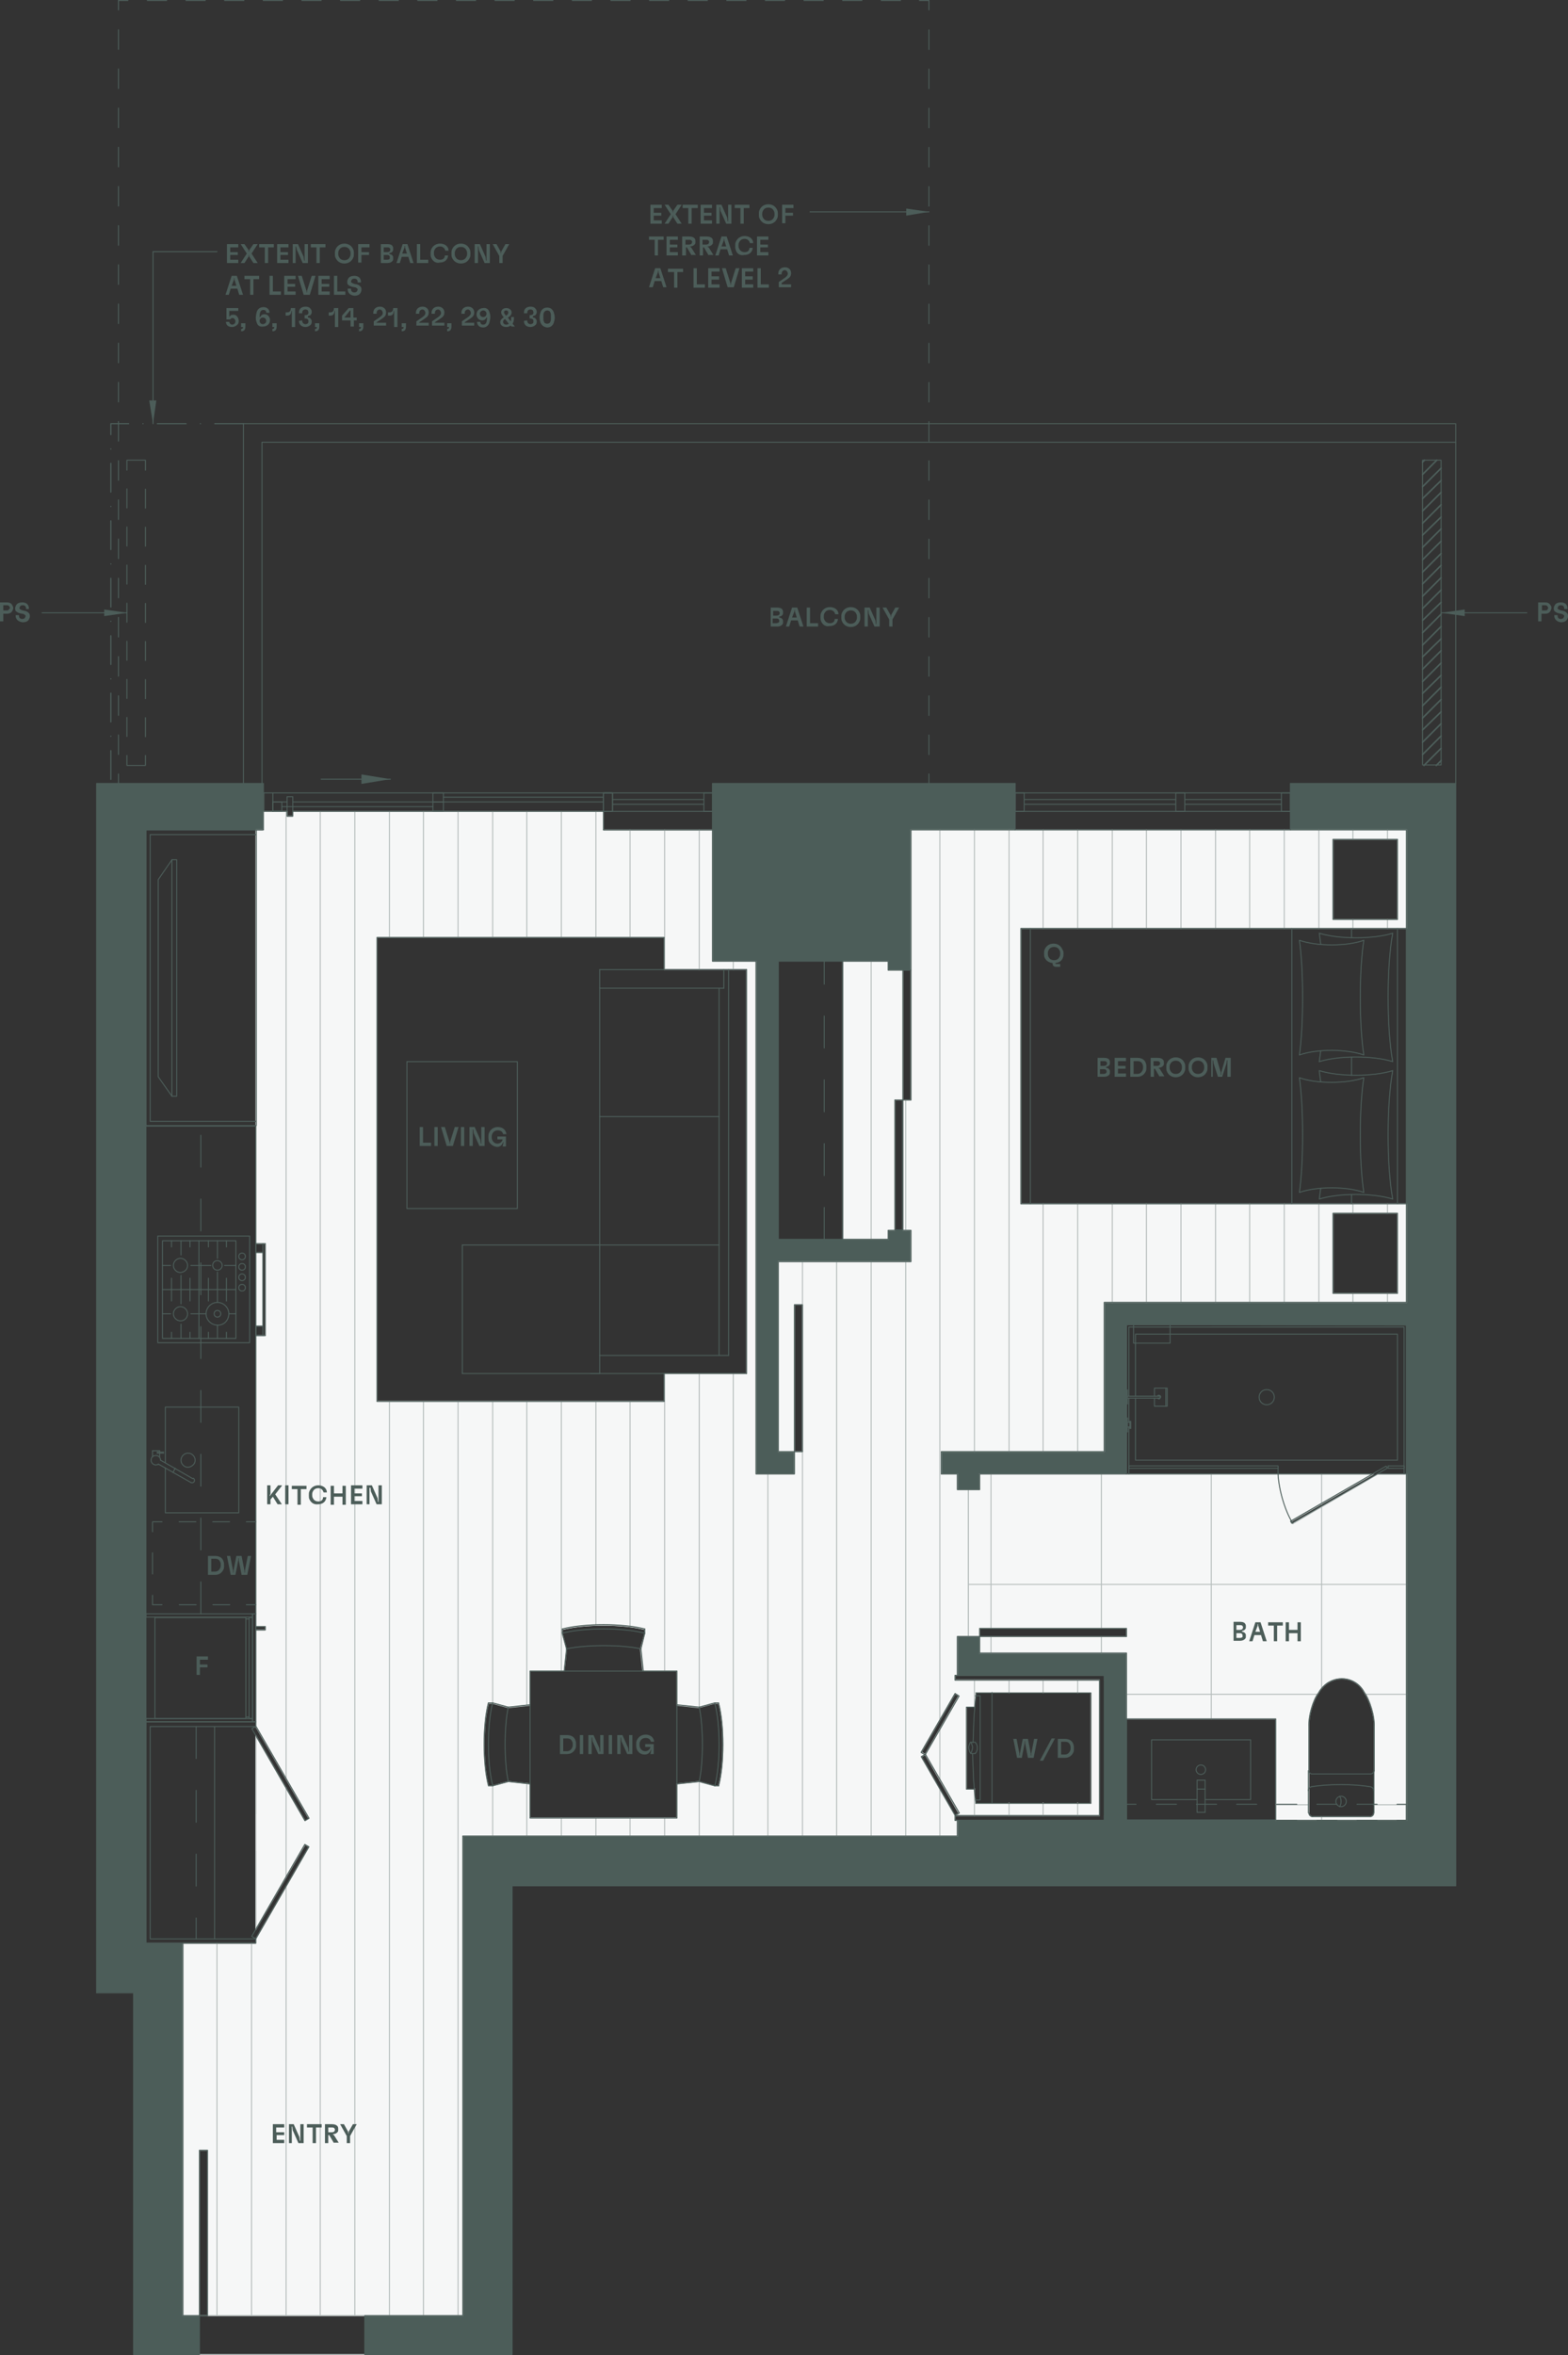 <?xml version="1.0" encoding="utf-8"?>
<!-- Generator: Adobe Illustrator 26.2.1, SVG Export Plug-In . SVG Version: 6.00 Build 0)  -->
<svg version="1.1" id="Layer_1" xmlns="http://www.w3.org/2000/svg" xmlns:xlink="http://www.w3.org/1999/xlink" x="0px" y="0px"
	 viewBox="0 0 331 496.9" style="enable-background:new 0 0 331 496.9;" xml:space="preserve">
<rect x="0" y="0" width="331" height="496.9" fill="#333333" stroke="none"/>
<style type="text/css">
	.st0{fill:#F6F7F7;}
	.st1{fill-rule:evenodd;clip-rule:evenodd;fill:#4C5D59;}
	.st2{fill:none;stroke:#B7BEBD;stroke-width:0.217;stroke-linecap:round;stroke-linejoin:round;stroke-miterlimit:10;}
	.st3{fill:none;stroke:#4C5D59;stroke-width:0.337;stroke-linecap:round;stroke-linejoin:round;stroke-miterlimit:10;}
	.st4{fill:none;stroke:#4C5D59;stroke-width:0.206;stroke-linecap:round;stroke-linejoin:round;stroke-miterlimit:10;}
	
		.st5{fill:none;stroke:#4C5D59;stroke-width:0.206;stroke-linecap:round;stroke-linejoin:round;stroke-miterlimit:10;stroke-dasharray:6.731,6.731;}
	.st6{fill:none;stroke:#4C5D59;stroke-width:0.193;stroke-linecap:round;stroke-linejoin:round;stroke-miterlimit:10;}
	.st7{fill:none;stroke:#4C5D59;stroke-width:0.206;stroke-linecap:round;stroke-linejoin:round;}
	.st8{fill:none;stroke:#4C5D59;stroke-width:0.206;stroke-linecap:round;stroke-linejoin:round;stroke-dasharray:3.552,3.552;}
	.st9{fill:none;stroke:#4C5D59;stroke-width:0.206;stroke-linecap:round;stroke-linejoin:round;stroke-dasharray:4.467,4.467;}
	.st10{fill:#4C5D59;}
	.st11{fill:none;stroke:#4D5E5A;stroke-width:0.206;stroke-linecap:round;stroke-linejoin:round;}
	.st12{fill:none;stroke:#4D5E5A;stroke-width:0.206;stroke-linecap:round;stroke-linejoin:round;stroke-dasharray:4.133,4.133;}
	.st13{fill:none;stroke:#4D5E5A;stroke-width:0.206;stroke-linecap:round;stroke-linejoin:round;stroke-dasharray:4.077,4.077;}
	
		.st14{fill:none;stroke:#4D5E5A;stroke-width:0.242;stroke-linecap:round;stroke-linejoin:round;stroke-miterlimit:10;stroke-dasharray:6.058,3.029,7.000000e-03,3.029;}
	.st15{fill:none;stroke:#4C5D59;stroke-width:0.206;stroke-linecap:round;stroke-linejoin:round;stroke-dasharray:4.019,4.019;}
	.st16{fill:none;stroke:#4C5D59;stroke-width:0.206;stroke-linecap:round;stroke-linejoin:round;stroke-dasharray:4.236,4.236;}
	.st17{fill:none;stroke:#4C5D59;stroke-width:0.235;stroke-linecap:round;stroke-linejoin:round;stroke-miterlimit:10;}
	.st18{fill:none;stroke:#4C5D59;stroke-width:0.451;stroke-linecap:round;stroke-linejoin:round;stroke-miterlimit:10;}
	
		.st19{fill:none;stroke:#4C5D59;stroke-width:0.451;stroke-linecap:round;stroke-linejoin:round;stroke-miterlimit:10;stroke-dasharray:1.229,1.229;}
	.st20{fill:#FFFFFF;}
</style>
<g>
	<path class="st0" d="M290.9,311l-18,10.4l-0.2-0.4l17.3-10l-83.2,0v3.3h-2.4v31h2.4v-1.7h31v1.7h-31v3.5h31v13.9h31.5v21.3h27.6
		v-73L290.9,311z M290,382.5c0,0.5-0.4,0.8-0.8,0.8h-12.1c-0.5,0-0.8-0.4-0.8-0.8v-18.2c-0.1-2.1,0.8-5.5,2.1-7.2
		c0.4-0.8,1.4-1.8,2.2-2.2c2.7-1.5,6-0.5,7.4,2.2c1.2,1.7,2.2,5.1,2.1,7.2V382.5z"/>
	<path class="st0" d="M296.9,195.9v-20.8H192.3v57h-1.7v27.4h1.7v6.7h-28v40.1h3.4v-31h1.7v31h-1.7v4.7h-8.1V202.8h-9.2v-27.6h-23
		v-4H61.8v1.1h-1.2v-1.1h-5.1v4H54v87.3H56v19.4H54v61.4H56v0.7H54v20.3l11.2,19.4l-0.8,0.5L54,366.2v40.9l10.4-17.9l0.8,0.5
		L54,409.1v1H38.6v78.5h3.5v-34.9h1.7v34.9h53.9V387.4h104.4v-3.4h-0.5v-1l-7.1-12.4l0.8-0.5l-0.8-0.5l7.1-12.4l0.8,0.5l-7.1,12.4
		l7.1,12.4l-0.8,0.5h30.5v-28.6h-30.5v-1h0.5v-8.2h2.4v-31h-2.4V311h-3.4v-4.7h34.4v-31.5h63.8V254h-81.4v-58.1H296.9z M281.4,177.1
		H295V194h-13.6V177.1z M151.7,376.8h-0.9l-3.3-0.9l-4.6,0.5v7.1h-31v-7.1l-4.6-0.5l-3.3,0.9h-0.9c-1.2-4.6-1.2-12.8,0-17.4h0.9
		l3.3,0.9l4.6-0.5v-7.1h7.2l0.5-4.6l-0.9-3.3v-0.9c4.6-1.2,12.8-1.2,17.4,0v0.9l-0.9,3.3l0.5,4.6h7.2v7.1l4.6,0.5l3.3-0.9h0.9
		C152.9,364,152.9,372.2,151.7,376.8 M157.6,289.8h-17.4v5.8H79.6v-97.9h60.6v6.8h17.4V289.8z M204.1,360.2h1.6
		c0.1-0.8,0.2-2.3,0.3-3h24.2v23.3H206c-0.1-0.8-0.3-2.3-0.3-3h-1.6V360.2z M281.4,256H295v16.9h-13.6V256z"/>
	<rect x="54" y="264.3" class="st0" width="1.5" height="15.5"/>
	<polygon class="st0" points="187.5,204.7 187.5,202.8 177.9,202.8 177.9,261.5 187.5,261.5 187.5,259.6 188.9,259.6 188.9,232.1 
		190.6,232.1 190.6,204.7 	"/>
	<polygon class="st1" points="42.1,496.8 42.1,488.6 38.6,488.6 38.6,410 30.8,410 30.8,175.1 55.6,175.1 55.6,165.3 20.4,165.3 
		20.4,420.4 28.2,420.4 28.2,496.8 	"/>
	<polygon class="st1" points="159.6,311 167.7,311 167.7,306.3 164.3,306.3 164.3,266.2 192.3,266.2 192.3,259.5 187.6,259.5 
		187.6,261.5 164.3,261.5 164.3,202.8 187.6,202.8 187.6,204.7 192.3,204.7 192.3,175.1 214.3,175.1 214.3,165.3 150.4,165.3 
		150.4,202.8 159.6,202.8 	"/>
	<polygon class="st1" points="77,496.8 77,488.6 97.7,488.6 97.7,387.4 202.1,387.4 202.1,384.1 233.1,384.1 233.1,353.5 
		202.1,353.5 202.1,345.3 206.8,345.3 206.8,348.8 237.8,348.8 237.8,384.1 296.9,384.1 296.9,279.5 237.8,279.5 237.8,311 
		206.8,311 206.8,314.3 202.1,314.3 202.1,311 198.7,311 198.7,306.3 233.1,306.3 233.1,274.8 296.9,274.8 296.9,175.1 272.4,175.1 
		272.4,165.3 307.3,165.3 307.3,397.9 108.1,397.9 108.1,496.8 	"/>
	<line class="st2" x1="45.8" y1="488.6" x2="45.8" y2="410"/>
	<line class="st2" x1="53.1" y1="488.6" x2="53.1" y2="410"/>
	<line class="st2" x1="60.4" y1="375.2" x2="60.4" y2="171.2"/>
	<line class="st2" x1="60.4" y1="396.1" x2="60.4" y2="377.2"/>
	<line class="st2" x1="60.4" y1="488.6" x2="60.4" y2="398.1"/>
	<line class="st2" x1="67.6" y1="488.6" x2="67.6" y2="171.2"/>
	<line class="st2" x1="74.9" y1="488.6" x2="74.9" y2="171.2"/>
	<line class="st2" x1="82.2" y1="488.6" x2="82.2" y2="295.7"/>
	<line class="st2" x1="82.2" y1="197.8" x2="82.2" y2="171.2"/>
	<line class="st2" x1="89.4" y1="488.6" x2="89.4" y2="295.7"/>
	<line class="st2" x1="89.4" y1="197.8" x2="89.4" y2="171.2"/>
	<line class="st2" x1="96.7" y1="488.6" x2="96.7" y2="295.7"/>
	<line class="st2" x1="96.7" y1="197.8" x2="96.7" y2="171.2"/>
	<line class="st2" x1="104" y1="387.4" x2="104" y2="376.8"/>
	<line class="st2" x1="104" y1="197.8" x2="104" y2="171.2"/>
	<line class="st2" x1="104" y1="359.3" x2="104" y2="295.7"/>
	<line class="st2" x1="111.2" y1="387.4" x2="111.2" y2="376.3"/>
	<line class="st2" x1="111.2" y1="197.8" x2="111.2" y2="171.2"/>
	<line class="st2" x1="111.2" y1="359.8" x2="111.2" y2="295.7"/>
	<line class="st2" x1="118.5" y1="387.4" x2="118.5" y2="383.6"/>
	<line class="st2" x1="118.5" y1="197.8" x2="118.5" y2="171.2"/>
	<line class="st2" x1="118.5" y1="352.6" x2="118.5" y2="295.7"/>
	<line class="st2" x1="125.8" y1="387.4" x2="125.8" y2="383.6"/>
	<line class="st2" x1="125.8" y1="197.8" x2="125.8" y2="171.2"/>
	<line class="st2" x1="125.8" y1="342.9" x2="125.8" y2="295.7"/>
	<line class="st2" x1="133" y1="387.4" x2="133" y2="383.6"/>
	<line class="st2" x1="133" y1="197.8" x2="133" y2="175.1"/>
	<line class="st2" x1="133" y1="343.2" x2="133" y2="295.7"/>
	<line class="st2" x1="140.3" y1="387.4" x2="140.3" y2="383.6"/>
	<line class="st2" x1="140.3" y1="204.6" x2="140.3" y2="175.1"/>
	<line class="st2" x1="140.3" y1="352.6" x2="140.3" y2="289.8"/>
	<line class="st2" x1="147.6" y1="387.4" x2="147.6" y2="375.9"/>
	<line class="st2" x1="147.6" y1="204.6" x2="147.6" y2="175.1"/>
	<line class="st2" x1="147.6" y1="360.2" x2="147.6" y2="289.8"/>
	<line class="st2" x1="154.8" y1="387.4" x2="154.8" y2="289.8"/>
	<line class="st2" x1="154.8" y1="204.6" x2="154.8" y2="202.8"/>
	<line class="st2" x1="162.1" y1="387.4" x2="162.1" y2="311"/>
	<line class="st2" x1="169.4" y1="387.4" x2="169.4" y2="306.3"/>
	<line class="st2" x1="169.4" y1="275.3" x2="169.4" y2="266.2"/>
	<line class="st2" x1="176.6" y1="387.4" x2="176.6" y2="266.2"/>
	<line class="st2" x1="183.9" y1="387.4" x2="183.9" y2="266.2"/>
	<line class="st2" x1="183.9" y1="261.5" x2="183.9" y2="202.8"/>
	<line class="st2" x1="191.2" y1="387.4" x2="191.2" y2="266.2"/>
	<line class="st2" x1="191.2" y1="259.6" x2="191.2" y2="232.1"/>
	<line class="st2" x1="198.4" y1="387.4" x2="198.4" y2="377.6"/>
	<line class="st2" x1="198.4" y1="362.8" x2="198.4" y2="175.1"/>
	<line class="st2" x1="198.4" y1="375.7" x2="198.4" y2="364.8"/>
	<line class="st2" x1="205.7" y1="383.1" x2="205.7" y2="377.4"/>
	<line class="st2" x1="205.7" y1="306.3" x2="205.7" y2="175.1"/>
	<line class="st2" x1="205.7" y1="360.2" x2="205.7" y2="354.5"/>
	<line class="st2" x1="213" y1="383.1" x2="213" y2="380.4"/>
	<line class="st2" x1="213" y1="306.3" x2="213" y2="175.1"/>
	<line class="st2" x1="213" y1="357.2" x2="213" y2="354.5"/>
	<line class="st2" x1="220.2" y1="383.1" x2="220.2" y2="380.4"/>
	<line class="st2" x1="220.2" y1="195.9" x2="220.2" y2="175.1"/>
	<line class="st2" x1="220.2" y1="357.2" x2="220.2" y2="354.5"/>
	<line class="st2" x1="220.2" y1="306.3" x2="220.2" y2="254"/>
	<line class="st2" x1="227.5" y1="383.1" x2="227.5" y2="380.4"/>
	<line class="st2" x1="227.5" y1="195.9" x2="227.5" y2="175.1"/>
	<line class="st2" x1="227.5" y1="357.2" x2="227.5" y2="354.5"/>
	<line class="st2" x1="227.5" y1="306.3" x2="227.5" y2="254"/>
	<line class="st2" x1="234.8" y1="274.8" x2="234.8" y2="254"/>
	<line class="st2" x1="234.8" y1="195.9" x2="234.8" y2="175.1"/>
	<line class="st2" x1="242" y1="274.8" x2="242" y2="254"/>
	<line class="st2" x1="242" y1="195.9" x2="242" y2="175.1"/>
	<line class="st2" x1="249.3" y1="274.8" x2="249.3" y2="254"/>
	<line class="st2" x1="249.3" y1="195.9" x2="249.3" y2="175.1"/>
	<line class="st2" x1="256.6" y1="274.8" x2="256.6" y2="254"/>
	<line class="st2" x1="256.6" y1="195.9" x2="256.6" y2="175.1"/>
	<line class="st2" x1="263.8" y1="274.8" x2="263.8" y2="254"/>
	<line class="st2" x1="263.8" y1="195.9" x2="263.8" y2="175.1"/>
	<line class="st2" x1="271.1" y1="274.8" x2="271.1" y2="254"/>
	<line class="st2" x1="271.1" y1="195.9" x2="271.1" y2="175.1"/>
	<line class="st2" x1="278.4" y1="274.8" x2="278.4" y2="254"/>
	<line class="st2" x1="278.4" y1="195.9" x2="278.4" y2="175.1"/>
	<line class="st2" x1="285.6" y1="274.8" x2="285.6" y2="272.9"/>
	<line class="st2" x1="285.6" y1="177.1" x2="285.6" y2="175.1"/>
	<line class="st2" x1="285.6" y1="256" x2="285.6" y2="254"/>
	<line class="st2" x1="285.6" y1="195.9" x2="285.6" y2="194"/>
	<line class="st2" x1="292.9" y1="274.8" x2="292.9" y2="272.9"/>
	<line class="st2" x1="292.9" y1="177.1" x2="292.9" y2="175.1"/>
	<line class="st2" x1="292.9" y1="256" x2="292.9" y2="254"/>
	<line class="st2" x1="292.9" y1="195.9" x2="292.9" y2="194"/>
	<polygon class="st2" points="140.2,204.6 157.6,204.6 157.6,289.8 140.2,289.8 140.2,295.7 79.6,295.7 79.6,197.8 140.2,197.8 	"/>
	<polygon class="st2" points="38.6,488.6 38.6,410 54,410 54,409.1 65.2,389.7 64.4,389.2 54,407.1 54,390.6 54,388.7 54,384.6 
		54,382.7 54,366.2 64.4,384.2 65.2,383.7 54,364.3 54,343.9 56,343.9 56,343.2 54,343.2 54,264.3 55.5,264.3 55.5,279.8 54,279.8 
		54,281.8 56,281.8 56,262.4 54,262.4 54,175.1 55.6,175.1 55.6,171.2 60.6,171.2 60.6,172.2 61.8,172.2 61.8,171.2 127.4,171.2 
		127.4,175.1 150.4,175.1 150.4,202.8 159.6,202.8 159.6,311 167.7,311 167.7,275.3 169.4,275.3 169.4,306.3 164.3,306.3 
		164.3,266.2 192.3,266.2 192.3,259.6 190.6,259.6 190.6,232.1 188.9,232.1 188.9,259.6 187.5,259.6 187.5,261.5 177.9,261.5 
		177.9,202.8 187.5,202.8 187.5,204.7 190.6,204.7 190.6,232.1 192.3,232.1 192.3,175.1 296.9,175.1 296.9,195.9 215.5,195.9 
		215.5,254 296.9,254 296.9,274.8 233.1,274.8 233.1,306.3 198.7,306.3 198.7,311 202.1,311 202.1,314.3 204.4,314.3 204.4,345.3 
		202.1,345.3 202.1,353.5 201.6,353.5 201.6,354.5 232.1,354.5 232.1,383.1 201.6,383.1 202.4,382.6 195.3,370.2 202.4,357.8 
		201.6,357.4 194.5,369.7 195.3,370.2 194.5,370.7 201.6,383.1 201.6,384.1 202.1,384.1 202.1,387.4 97.7,387.4 97.7,488.6 
		43.8,488.6 43.8,453.7 42.1,453.7 42.1,488.6 	"/>
	<rect x="281.4" y="177.1" class="st2" width="13.6" height="16.9"/>
	<rect x="281.4" y="256" class="st2" width="13.6" height="16.9"/>
	<path class="st2" d="M142.9,383.6h-31v-7.2l-4.6-0.5l-3.3,0.9h-0.9c-1.2-4.6-1.2-12.8,0-17.4h0.9l3.3,0.9l4.6-0.5v-7.2h7.2l0.5-4.6
		l-0.9-3.3v-0.9c4.6-1.2,12.8-1.2,17.4,0v0.9l-0.9,3.3l0.5,4.6h7.2v7.2l4.6,0.5l3.3-0.9h0.9c1.2,4.6,1.2,12.8,0,17.4h-0.9l-3.3-0.9
		l-4.6,0.5V383.6z"/>
	<line class="st2" x1="42.1" y1="488.6" x2="77" y2="488.6"/>
	<line class="st2" x1="42.1" y1="496.8" x2="77" y2="496.8"/>
	<line class="st2" x1="54" y1="366.2" x2="54" y2="382.7"/>
	<line class="st2" x1="54" y1="407.1" x2="54" y2="390.6"/>
	<line class="st2" x1="206.8" y1="311" x2="253.9" y2="311"/>
	<line class="st2" x1="204.4" y1="334.3" x2="296.9" y2="334.3"/>
	<line class="st2" x1="237.8" y1="357.5" x2="278" y2="357.5"/>
	<line class="st2" x1="288.2" y1="357.5" x2="296.9" y2="357.5"/>
	<line class="st2" x1="269.3" y1="380.8" x2="276.2" y2="380.8"/>
	<line class="st2" x1="290" y1="380.8" x2="296.9" y2="380.8"/>
	<line class="st2" x1="209.2" y1="348.8" x2="209.2" y2="345.3"/>
	<line class="st2" x1="209.2" y1="343.6" x2="209.2" y2="311"/>
	<line class="st2" x1="232.5" y1="348.8" x2="232.5" y2="345.3"/>
	<line class="st2" x1="232.5" y1="343.6" x2="232.5" y2="311"/>
	<line class="st2" x1="255.7" y1="362.7" x2="255.7" y2="311"/>
	<line class="st2" x1="279" y1="384.1" x2="279" y2="383.3"/>
	<line class="st2" x1="279" y1="317.4" x2="279" y2="311"/>
	<line class="st2" x1="279" y1="356.1" x2="279" y2="317.9"/>
	<path class="st2" d="M290,382.5c0,0.5-0.4,0.8-0.8,0.8h-12.1c-0.5,0-0.8-0.4-0.8-0.8v-18.2c-0.1-2.1,0.8-5.5,2.1-7.2
		c0.4-0.8,1.4-1.8,2.2-2.2c2.7-1.5,6-0.5,7.4,2.2c1.2,1.7,2.2,5.1,2.1,7.2V382.5z"/>
	<polygon class="st2" points="296.9,311 290.9,311 272.9,321.5 272.6,321 290,311 206.8,311 206.8,314.3 204.4,314.3 204.4,345.3 
		237.8,345.3 237.8,343.6 206.8,343.6 206.8,348.8 237.8,348.8 237.8,362.7 269.3,362.7 269.3,384.1 296.9,384.1 	"/>
	<line class="st3" x1="300.3" y1="97.5" x2="300.7" y2="97.1"/>
	<line class="st3" x1="300.3" y1="100.1" x2="303.3" y2="97.1"/>
	<line class="st3" x1="300.3" y1="102.7" x2="304.2" y2="98.8"/>
	<line class="st3" x1="300.3" y1="105.2" x2="304.2" y2="101.4"/>
	<line class="st3" x1="300.3" y1="107.8" x2="304.2" y2="103.9"/>
	<line class="st3" x1="300.3" y1="110.4" x2="304.2" y2="106.5"/>
	<line class="st3" x1="300.3" y1="112.9" x2="304.2" y2="109.1"/>
	<line class="st3" x1="300.3" y1="115.5" x2="304.2" y2="111.6"/>
	<line class="st3" x1="300.3" y1="118.1" x2="304.2" y2="114.2"/>
	<line class="st3" x1="300.3" y1="120.7" x2="304.2" y2="116.8"/>
	<line class="st3" x1="300.3" y1="123.2" x2="304.2" y2="119.3"/>
	<line class="st3" x1="300.3" y1="125.8" x2="304.2" y2="121.9"/>
	<line class="st3" x1="300.3" y1="128.4" x2="304.2" y2="124.5"/>
	<line class="st3" x1="300.3" y1="130.9" x2="304.2" y2="127.1"/>
	<line class="st3" x1="300.3" y1="133.5" x2="304.2" y2="129.6"/>
	<line class="st3" x1="300.3" y1="136.1" x2="304.2" y2="132.2"/>
	<line class="st3" x1="300.3" y1="138.6" x2="304.2" y2="134.8"/>
	<line class="st3" x1="300.3" y1="141.2" x2="304.2" y2="137.3"/>
	<line class="st3" x1="300.3" y1="143.8" x2="304.2" y2="139.9"/>
	<line class="st3" x1="300.3" y1="146.3" x2="304.2" y2="142.5"/>
	<line class="st3" x1="300.3" y1="148.9" x2="304.2" y2="145"/>
	<line class="st3" x1="300.3" y1="151.5" x2="304.2" y2="147.6"/>
	<line class="st3" x1="300.3" y1="154" x2="304.2" y2="150.2"/>
	<line class="st3" x1="300.3" y1="156.6" x2="304.2" y2="152.7"/>
	<line class="st3" x1="300.3" y1="159.2" x2="304.2" y2="155.3"/>
	<line class="st3" x1="300.6" y1="161.5" x2="304.2" y2="157.9"/>
	<line class="st3" x1="303.2" y1="161.5" x2="304.2" y2="160.5"/>
	<rect x="300.3" y="97.1" class="st4" width="3.9" height="64.3"/>
	<line class="st5" x1="174" y1="261.5" x2="174" y2="202.8"/>
	<line class="st4" x1="272.4" y1="171.2" x2="214.3" y2="171.2"/>
	<line class="st4" x1="272.4" y1="167.3" x2="214.3" y2="167.3"/>
	<line class="st4" x1="150.5" y1="171.2" x2="127.4" y2="171.2"/>
	<line class="st4" x1="150.5" y1="167.3" x2="127.4" y2="167.3"/>
	<line class="st4" x1="127.4" y1="167.3" x2="57.6" y2="167.3"/>
	<line class="st4" x1="57.6" y1="171.2" x2="60.6" y2="171.2"/>
	<line class="st4" x1="61.8" y1="171.2" x2="127.4" y2="171.2"/>
	<line class="st4" x1="127.4" y1="169.2" x2="61.8" y2="169.2"/>
	<line class="st4" x1="60.6" y1="169.2" x2="57.6" y2="169.2"/>
	<line class="st5" x1="41.4" y1="364.3" x2="41.4" y2="409.1"/>
	<polyline class="st4" points="247,279.5 247,283.4 239.3,283.4 239.3,279.5 	"/>
	<polyline class="st4" points="55.3,165.3 55.3,93.3 307.3,93.3 	"/>
	<rect x="42.1" y="453.7" class="st4" width="1.7" height="34.9"/>
	<rect x="190.6" y="204.7" class="st4" width="1.7" height="27.4"/>
	<rect x="188.9" y="232.1" class="st4" width="1.7" height="27.4"/>
	<rect x="270.5" y="167.3" class="st4" width="1.9" height="3.9"/>
	<rect x="214.3" y="167.3" class="st4" width="1.9" height="3.9"/>
	<rect x="248.2" y="167.3" class="st4" width="1.9" height="3.9"/>
	<line class="st4" x1="270.5" y1="168.7" x2="250.2" y2="168.7"/>
	<line class="st4" x1="270.5" y1="169.7" x2="250.2" y2="169.7"/>
	<line class="st4" x1="248.2" y1="168.7" x2="216.3" y2="168.7"/>
	<line class="st4" x1="248.2" y1="169.7" x2="216.3" y2="169.7"/>
	<line class="st4" x1="272.4" y1="175.1" x2="214.3" y2="175.1"/>
	<rect x="148.6" y="167.3" class="st4" width="1.9" height="3.9"/>
	<rect x="127.4" y="167.3" class="st4" width="1.9" height="3.9"/>
	<line class="st4" x1="148.6" y1="168.7" x2="129.3" y2="168.7"/>
	<line class="st4" x1="148.6" y1="169.7" x2="129.3" y2="169.7"/>
	<line class="st4" x1="150.5" y1="175.1" x2="127.4" y2="175.1"/>
	<rect x="127.4" y="167.3" class="st4" width="1.9" height="3.9"/>
	<rect x="91.4" y="167.3" class="st4" width="2.2" height="1.9"/>
	<rect x="91.4" y="169.2" class="st4" width="2.2" height="1.9"/>
	<rect x="57.6" y="169.2" class="st4" width="1.9" height="1.9"/>
	<rect x="55.7" y="167.3" class="st4" width="1.9" height="3.9"/>
	<line class="st4" x1="91.4" y1="170.2" x2="59.5" y2="170.2"/>
	<rect x="60.6" y="168.1" class="st4" width="1.2" height="4.1"/>
	<line class="st4" x1="127.4" y1="168.2" x2="93.6" y2="168.2"/>
	<line class="st5" x1="42.4" y1="340.5" x2="42.4" y2="237.6"/>
	<rect x="48" y="398.6" transform="matrix(0.5 -0.866 0.866 0.5 -316.05 250.838)" class="st4" width="22.4" height="1"/>
	<rect x="58.7" y="363" transform="matrix(0.866 -0.5 0.5 0.866 -179.169 79.735)" class="st4" width="1" height="22.4"/>
	<line class="st4" x1="127.4" y1="171.2" x2="127.4" y2="175.1"/>
	<rect x="198" y="369.5" transform="matrix(0.866 -0.5 0.5 0.866 -161.728 149.666)" class="st4" width="1" height="14.3"/>
	<rect x="191.3" y="363.3" transform="matrix(0.5 -0.866 0.866 0.5 -215.831 353.775)" class="st4" width="14.3" height="1"/>
	<rect x="206.8" y="343.6" class="st4" width="31" height="1.7"/>
	<rect x="167.7" y="275.3" class="st4" width="1.7" height="31"/>
	<polyline class="st4" points="232.1,383.1 201.6,383.1 201.6,384.1 233.1,384.1 233.1,383.1 	"/>
	<polyline class="st4" points="232.1,354.5 201.6,354.5 201.6,353.5 233.1,353.5 233.1,354.5 	"/>
	<line class="st4" x1="232.1" y1="354.5" x2="232.1" y2="383.1"/>
	<rect x="30.8" y="175.1" class="st4" width="23.3" height="62.4"/>
	<polyline class="st4" points="54,236.6 31.7,236.6 31.7,176.1 54,176.1 	"/>
	<polygon class="st4" points="37.3,231.3 37.3,181.4 36.3,181.4 33.4,185.6 33.4,227.2 36.3,231.3 	"/>
	<line class="st4" x1="36.3" y1="181.4" x2="36.3" y2="231.3"/>
	<polyline class="st4" points="217.5,254 215.5,254 215.5,195.9 217.5,195.9 	"/>
	<line class="st4" x1="295" y1="195.9" x2="295" y2="254"/>
	<rect x="217.5" y="195.9" class="st4" width="79.4" height="58.1"/>
	<path class="st4" d="M274.3,227.4c3.6,1.3,9.9,1.3,13.6,0c-1,6.3-1,17.9,0,24.2c-3.6-1.3-9.9-1.3-13.6,0
		C275.2,245.3,275.2,233.7,274.3,227.4z"/>
	<path class="st4" d="M278.5,225.9c4.1,1.3,11.4,1.3,15.5,0c-1.3,7.1-1.3,20.1,0,27.1c-4.1-1.3-11.4-1.3-15.5,0
		c0.1-0.6,0.2-1.7,0.3-2.3"/>
	<path class="st4" d="M274.3,222.6c3.6-1.3,9.9-1.3,13.6,0c-1-6.3-1-17.9,0-24.2c-3.6,1.3-9.9,1.3-13.6,0
		C275.2,204.6,275.2,216.3,274.3,222.6z"/>
	<path class="st4" d="M278.5,224c4.1-1.3,11.4-1.3,15.5,0c-1.3-7.1-1.3-20.1,0-27.1c-4.1,1.3-11.4,1.3-15.5,0
		c0.1,0.6,0.2,1.7,0.3,2.3"/>
	<line class="st4" x1="285.3" y1="254" x2="285.3" y2="252.1"/>
	<line class="st4" x1="272.7" y1="254" x2="272.7" y2="195.9"/>
	<line class="st4" x1="285.3" y1="226.9" x2="285.3" y2="223.1"/>
	<line class="st4" x1="285.3" y1="197.8" x2="285.3" y2="195.9"/>
	<path class="st4" d="M278.8,228.3c-0.1-0.6-0.2-1.7-0.3-2.3"/>
	<path class="st4" d="M278.5,224c0.1-0.6,0.2-1.7,0.3-2.3"/>
	<rect x="281.4" y="177.1" class="st4" width="13.6" height="16.9"/>
	<rect x="281.4" y="256" class="st4" width="13.6" height="16.9"/>
	<line class="st4" x1="157.6" y1="289.8" x2="157.6" y2="204.6"/>
	<line class="st4" x1="126.6" y1="204.6" x2="157.6" y2="204.6"/>
	<line class="st4" x1="126.6" y1="208.5" x2="152.8" y2="208.5"/>
	<line class="st4" x1="153.8" y1="286" x2="153.8" y2="204.6"/>
	<line class="st4" x1="126.6" y1="262.7" x2="126.6" y2="204.6"/>
	<line class="st4" x1="126.6" y1="262.7" x2="151.8" y2="262.7"/>
	<line class="st4" x1="126.6" y1="235.6" x2="151.8" y2="235.6"/>
	<line class="st4" x1="152.8" y1="204.6" x2="152.8" y2="208.5"/>
	<line class="st4" x1="157.6" y1="289.8" x2="97.6" y2="289.8"/>
	<line class="st4" x1="97.6" y1="262.7" x2="97.6" y2="289.8"/>
	<line class="st4" x1="153.8" y1="286" x2="126.6" y2="286"/>
	<line class="st4" x1="126.6" y1="262.7" x2="97.6" y2="262.7"/>
	<line class="st4" x1="126.6" y1="262.7" x2="126.6" y2="286"/>
	<line class="st4" x1="126.6" y1="289.8" x2="126.6" y2="286"/>
	<line class="st4" x1="126.6" y1="289.8" x2="124.7" y2="289.8"/>
	<line class="st4" x1="151.8" y1="286" x2="151.8" y2="208.5"/>
	<rect x="85.9" y="224" class="st4" width="23.3" height="31"/>
	<path class="st4" d="M136.1,343.7c-4.6-1.2-12.8-1.2-17.4,0"/>
	<path class="st4" d="M136.1,344.6c-4.6-1.2-12.8-1.2-17.4,0"/>
	<path class="st4" d="M135.3,347.9c-4.1-0.9-11.6-0.9-15.7,0"/>
	<line class="st4" x1="136.1" y1="344.6" x2="135.3" y2="347.9"/>
	<line class="st4" x1="135.3" y1="347.9" x2="135.8" y2="352.6"/>
	<line class="st4" x1="118.7" y1="344.6" x2="119.6" y2="347.9"/>
	<line class="st4" x1="119.6" y1="347.9" x2="119.1" y2="352.6"/>
	<line class="st4" x1="118.7" y1="343.7" x2="118.7" y2="344.6"/>
	<line class="st4" x1="136.1" y1="343.7" x2="136.1" y2="344.6"/>
	<rect x="111.9" y="352.6" class="st4" width="31" height="31"/>
	<path class="st4" d="M103.1,359.3c-1.2,4.6-1.2,12.8,0,17.4"/>
	<path class="st4" d="M104,359.3c-1.2,4.6-1.2,12.8,0,17.4"/>
	<path class="st4" d="M107.3,360.2c-0.9,4.1-0.9,11.6,0,15.7"/>
	<line class="st4" x1="104" y1="376.8" x2="107.3" y2="375.9"/>
	<line class="st4" x1="107.3" y1="375.9" x2="111.9" y2="376.4"/>
	<line class="st4" x1="104" y1="359.3" x2="107.3" y2="360.2"/>
	<line class="st4" x1="107.3" y1="360.2" x2="111.9" y2="359.7"/>
	<line class="st4" x1="103.1" y1="359.3" x2="104" y2="359.3"/>
	<line class="st4" x1="103.1" y1="376.8" x2="104" y2="376.8"/>
	<path class="st4" d="M151.7,376.8c1.2-4.6,1.2-12.8,0-17.4"/>
	<path class="st4" d="M150.9,376.8c1.2-4.6,1.2-12.8,0-17.4"/>
	<path class="st4" d="M147.6,375.9c0.9-4.1,0.9-11.6,0-15.7"/>
	<line class="st4" x1="150.9" y1="376.8" x2="147.6" y2="375.9"/>
	<line class="st4" x1="147.6" y1="375.9" x2="142.9" y2="376.4"/>
	<line class="st4" x1="150.9" y1="359.3" x2="147.6" y2="360.2"/>
	<line class="st4" x1="147.6" y1="360.2" x2="142.9" y2="359.7"/>
	<line class="st4" x1="151.7" y1="359.3" x2="150.9" y2="359.3"/>
	<line class="st4" x1="151.7" y1="376.8" x2="150.9" y2="376.8"/>
	<polyline class="st4" points="140.2,204.6 140.2,197.8 79.6,197.8 79.6,295.7 140.2,295.7 140.2,289.8 	"/>
	<path class="st6" d="M205.9,379.8h1v-22h-1 M205.7,360.2H204v17.3h1.6 M209.4,380.4v-23.3 M206,357.2h24.3 M230.3,357.2v23.3H206"
		/>
	<path class="st6" d="M205.9,369.9l0.1-0.1l0.1-0.1l0.1-0.3l0.1-0.3v-0.3v-0.3l-0.1-0.3l-0.1-0.3l-0.1-0.1l-0.1-0.1 M204.9,369.9
		l0.1-0.1l0.1-0.2l0.1-0.3l0.1-0.4v-0.4l-0.1-0.3l-0.1-0.3l-0.1-0.2l-0.1-0.1l-0.1,0.1l-0.1,0.2l-0.1,0.3l-0.1,0.3v0.4l0.1,0.4
		l0.1,0.3l0.1,0.2L204.9,369.9z"/>
	<path class="st6" d="M205.9,367.6h-1 M205.9,370h-1"/>
	<path class="st6" d="M206.1,357.2l-0.3,2.6l-0.2,2.6l-0.1,2.7l-0.1,2.6 M205.3,370l0.1,2.6l0.1,2.7l0.2,2.6l0.3,2.6"/>
	<rect x="52.6" y="341.3" class="st4" width="0.7" height="21.3"/>
	<rect x="32.7" y="341.3" class="st4" width="19.2" height="21.3"/>
	<line class="st4" x1="52.6" y1="341.6" x2="52" y2="341.6"/>
	<line class="st4" x1="52.6" y1="362.3" x2="52" y2="362.3"/>
	<polyline class="st4" points="54,343.2 56,343.2 56,343.9 54,343.9 	"/>
	<line class="st7" x1="54" y1="338.6" x2="52" y2="338.6"/>
	<line class="st8" x1="48.5" y1="338.6" x2="36" y2="338.6"/>
	<polyline class="st7" points="34.2,338.6 32.2,338.6 32.2,336.6 	"/>
	<line class="st9" x1="32.2" y1="332.1" x2="32.2" y2="325.4"/>
	<polyline class="st7" points="32.2,323.2 32.2,321.1 34.2,321.1 	"/>
	<line class="st8" x1="37.8" y1="321.1" x2="50.2" y2="321.1"/>
	<line class="st7" x1="52" y1="321.1" x2="54" y2="321.1"/>
	<g>
		<path class="st10" d="M43.9,332.3v-4h1.5c0.9,0,1.6,0.4,1.8,1.2c0.1,0.2,0.1,0.5,0.1,0.8c0,0.3,0,0.6-0.1,0.8
			c-0.3,0.7-0.9,1.2-1.8,1.2H43.9z M44.6,331.6h0.8c0.5,0,0.9-0.3,1.1-0.8c0.1-0.2,0.1-0.4,0.1-0.6c0-0.2,0-0.4-0.1-0.6
			c-0.2-0.5-0.5-0.7-1.1-0.7h-0.8V331.6z"/>
		<path class="st10" d="M48.7,332.3l-0.8-4h0.7l0.6,3.1l0,0.4h0.1l0-0.4l0.6-3.1H51l0.6,3.1l0,0.4h0.1l0-0.4l0.6-3.1h0.7l-0.8,4
			h-1.2l-0.6-3.1l0-0.4h-0.1l0,0.4l-0.6,3.1H48.7z"/>
	</g>
	<rect x="33.3" y="260.8" class="st4" width="19.4" height="22.5"/>
	<rect x="34.3" y="261.8" class="st4" width="15.5" height="20.6"/>
	<line class="st4" x1="34.3" y1="272.1" x2="49.8" y2="272.1"/>
	<line class="st4" x1="34.3" y1="267" x2="36" y2="267"/>
	<line class="st4" x1="40.3" y1="267" x2="44.5" y2="267"/>
	<line class="st4" x1="47.4" y1="267" x2="49.8" y2="267"/>
	<line class="st4" x1="34.3" y1="277.2" x2="36" y2="277.2"/>
	<line class="st4" x1="40.3" y1="277.2" x2="43.5" y2="277.2"/>
	<line class="st4" x1="48.3" y1="277.2" x2="49.8" y2="277.2"/>
	<line class="st4" x1="42" y1="282.4" x2="42" y2="261.8"/>
	<line class="st4" x1="45.9" y1="282.4" x2="45.9" y2="279.7"/>
	<line class="st4" x1="45.9" y1="274.8" x2="45.9" y2="268.4"/>
	<line class="st4" x1="45.9" y1="265.5" x2="45.9" y2="261.8"/>
	<line class="st4" x1="38.2" y1="282.4" x2="38.2" y2="279.4"/>
	<line class="st4" x1="38.2" y1="275.1" x2="38.2" y2="269.1"/>
	<line class="st4" x1="38.2" y1="264.8" x2="38.2" y2="261.8"/>
	<line class="st4" x1="36.2" y1="282.4" x2="36.2" y2="281.1"/>
	<line class="st4" x1="36.2" y1="274.5" x2="36.2" y2="269.7"/>
	<line class="st4" x1="36.2" y1="263.1" x2="36.2" y2="261.8"/>
	<line class="st4" x1="40.1" y1="282.4" x2="40.1" y2="281.1"/>
	<line class="st4" x1="40.1" y1="274.5" x2="40.1" y2="269.7"/>
	<line class="st4" x1="40.1" y1="263.1" x2="40.1" y2="261.8"/>
	<line class="st4" x1="47.8" y1="282.4" x2="47.8" y2="281.1"/>
	<line class="st4" x1="47.8" y1="274.5" x2="47.8" y2="269.7"/>
	<line class="st4" x1="47.8" y1="263.1" x2="47.8" y2="261.8"/>
	<line class="st4" x1="44" y1="282.4" x2="44" y2="281.1"/>
	<line class="st4" x1="44" y1="274.5" x2="44" y2="269.7"/>
	<line class="st4" x1="44" y1="263.1" x2="44" y2="261.8"/>
	<path class="st4" d="M46.6,277.2c0-0.4-0.3-0.7-0.7-0.7s-0.7,0.3-0.7,0.7c0,0.4,0.3,0.7,0.7,0.7S46.6,277.6,46.6,277.2z"/>
	<path class="st4" d="M48.3,277.2c0-1.3-1.1-2.4-2.4-2.4c-1.3,0-2.4,1.1-2.4,2.4c0,1.3,1.1,2.4,2.4,2.4
		C47.2,279.7,48.3,278.6,48.3,277.2z"/>
	<path class="st4" d="M39.6,277.2c0-0.8-0.7-1.5-1.5-1.5c-0.8,0-1.5,0.7-1.5,1.5c0,0.8,0.7,1.5,1.5,1.5
		C39,278.7,39.6,278,39.6,277.2z"/>
	<path class="st4" d="M39.6,267c0-0.8-0.7-1.5-1.5-1.5c-0.8,0-1.5,0.7-1.5,1.5c0,0.8,0.7,1.5,1.5,1.5C39,268.4,39.6,267.8,39.6,267z
		"/>
	<path class="st4" d="M46.9,267c0-0.5-0.4-1-1-1s-1,0.4-1,1c0,0.5,0.4,1,1,1S46.9,267.5,46.9,267z"/>
	<path class="st4" d="M51.8,271.7c0-0.4-0.3-0.7-0.7-0.7c-0.4,0-0.7,0.3-0.7,0.7c0,0.4,0.3,0.7,0.7,0.7
		C51.5,272.4,51.8,272.1,51.8,271.7z"/>
	<path class="st4" d="M51.8,269.5c0-0.4-0.3-0.7-0.7-0.7c-0.4,0-0.7,0.3-0.7,0.7c0,0.4,0.3,0.7,0.7,0.7
		C51.5,270.2,51.8,269.9,51.8,269.5z"/>
	<path class="st4" d="M51.8,267.3c0-0.4-0.3-0.7-0.7-0.7c-0.4,0-0.7,0.3-0.7,0.7c0,0.4,0.3,0.7,0.7,0.7
		C51.5,268,51.8,267.7,51.8,267.3z"/>
	<path class="st4" d="M51.8,265.1c0-0.4-0.3-0.7-0.7-0.7c-0.4,0-0.7,0.3-0.7,0.7c0,0.4,0.3,0.7,0.7,0.7
		C51.5,265.8,51.8,265.5,51.8,265.1z"/>
	<rect x="55.5" y="262.4" class="st4" width="0.5" height="19.4"/>
	<polyline class="st4" points="55.5,279.8 54,279.8 54,281.8 55.5,281.8 	"/>
	<polyline class="st4" points="55.5,264.3 54,264.3 54,262.4 55.5,262.4 	"/>
	<polyline class="st4" points="34.9,308.6 34.9,296.9 50.4,296.9 50.4,319.2 34.9,319.2 34.9,309.7 	"/>
	<path class="st4" d="M33.9,308.1c0-0.5-0.4-1-1-1s-1,0.4-1,1c0,0.5,0.4,1,1,1c0.1,0,0.4-0.1,0.5-0.1"/>
	<line class="st4" x1="33.9" y1="308.1" x2="40.7" y2="312"/>
	<line class="st4" x1="33.4" y1="308.9" x2="40.3" y2="312.8"/>
	<path class="st4" d="M40.3,312.8c0.2,0.1,0.5,0.1,0.7-0.2c0.1-0.2,0.1-0.5-0.2-0.7"/>
	<line class="st4" x1="32.2" y1="307.4" x2="32.2" y2="306.1"/>
	<line class="st4" x1="33.7" y1="307.4" x2="33.7" y2="306.6"/>
	<line class="st4" x1="33.7" y1="306.1" x2="32.2" y2="306.1"/>
	<line class="st4" x1="33.2" y1="306.4" x2="34.5" y2="306.4"/>
	<line class="st4" x1="33.2" y1="306.6" x2="34.5" y2="306.6"/>
	<line class="st4" x1="34.5" y1="306.6" x2="34.5" y2="306.4"/>
	<line class="st4" x1="33.2" y1="306.6" x2="33.2" y2="306.4"/>
	<line class="st4" x1="33.7" y1="306.4" x2="33.7" y2="306.1"/>
	<line class="st4" x1="37" y1="309.8" x2="36.5" y2="310.7"/>
	<path class="st4" d="M41.2,308.1c0-0.8-0.7-1.5-1.5-1.5c-0.8,0-1.5,0.7-1.5,1.5c0,0.8,0.7,1.5,1.5,1.5
		C40.5,309.5,41.2,308.9,41.2,308.1z"/>
	<g>
		<path class="st10" d="M41.5,353.5v-4h2.4v0.7h-1.7v1h1.6v0.6h-1.6v1.6H41.5z"/>
	</g>
	<line class="st4" x1="289.1" y1="383.3" x2="277.1" y2="383.3"/>
	<path class="st4" d="M277.1,383.3c-0.5,0-0.8-0.4-0.8-0.8"/>
	<line class="st4" x1="276.2" y1="382.5" x2="276.2" y2="377.8"/>
	<path class="st4" d="M276.9,377c3.2-0.6,9.1-0.6,12.3,0"/>
	<path class="st4" d="M289.3,377c0.4,0.1,0.7,0.4,0.7,0.8"/>
	<path class="st4" d="M276.2,377.8c0-0.4,0.3-0.8,0.7-0.8"/>
	<line class="st4" x1="290" y1="377.8" x2="290" y2="382.5"/>
	<path class="st4" d="M290,382.5c0,0.5-0.4,0.8-0.8,0.8"/>
	<path class="st4" d="M289.3,374.3h-12.3c-0.4,0-0.7-0.3-0.7-0.7v-9.3c-0.1-2.1,0.8-5.5,2.1-7.2c0.4-0.8,1.4-1.8,2.2-2.2
		c2.7-1.5,6-0.5,7.4,2.2c1.2,1.7,2.2,5.1,2.1,7.2v9.3C290,374,289.7,374.3,289.3,374.3z"/>
	<line class="st4" x1="290" y1="373.6" x2="290" y2="377.8"/>
	<line class="st4" x1="276.2" y1="373.6" x2="276.2" y2="377.8"/>
	<path class="st4" d="M284.2,380.1c0-0.6-0.5-1.1-1.1-1.1c-0.6,0-1.1,0.5-1.1,1.1c0,0.6,0.5,1.1,1.1,1.1
		C283.7,381.2,284.2,380.7,284.2,380.1z"/>
	<path class="st4" d="M282.8,379c0.4,0.6,0.4,1.6,0,2.2"/>
	<g>
		<path class="st10" d="M214.7,370.9l-0.8-4h0.7l0.6,3.1l0,0.4h0.1l0-0.4l0.6-3.1h1.1l0.6,3.1l0,0.4h0.1l0-0.4l0.6-3.1h0.7l-0.8,4
			h-1.2l-0.6-3.1l0-0.4h-0.1l0,0.4l-0.6,3.1H214.7z"/>
		<path class="st10" d="M219.5,371.5l2.5-4.7h0.7l-2.5,4.7H219.5z"/>
		<path class="st10" d="M223.3,370.9v-4h1.5c0.9,0,1.6,0.4,1.8,1.2c0.1,0.2,0.1,0.5,0.1,0.8c0,0.3,0,0.6-0.1,0.8
			c-0.3,0.7-0.9,1.2-1.8,1.2H223.3z M224,370.2h0.8c0.5,0,0.9-0.3,1.1-0.8c0.1-0.2,0.1-0.4,0.1-0.6c0-0.2,0-0.4-0.1-0.6
			c-0.2-0.5-0.5-0.7-1.1-0.7H224V370.2z"/>
	</g>
	
		<rect x="294.5" y="307.9" transform="matrix(2.013588e-03 -1 1 2.013588e-03 -15.462 603.686)" class="st4" width="0.5" height="3.4"/>
	<line class="st4" x1="238.3" y1="311" x2="238.3" y2="301.1"/>
	<line class="st4" x1="238.3" y1="300.1" x2="238.3" y2="295"/>
	<polyline class="st4" points="238.3,294.6 238.3,280 296.4,280 296.4,311 	"/>
	<polyline class="st4" points="290,311 237.8,311 237.8,279.5 296.9,279.6 296.9,311 290.9,311 	"/>
	<path class="st4" d="M269,294.8c0-0.9-0.7-1.6-1.6-1.6c-0.9,0-1.6,0.7-1.6,1.6c0,0.9,0.7,1.6,1.6,1.6
		C268.3,296.4,269,295.7,269,294.8z"/>
	<polyline class="st4" points="239.7,294.6 239.7,281.5 295,281.5 295,308.1 239.7,308.1 239.7,295 	"/>
	
		<rect x="271.2" y="315.2" transform="matrix(0.866 -0.499 0.499 0.866 -119.712 183.336)" class="st4" width="23.3" height="0.5"/>
	<rect x="238.3" y="309.3" class="st4" width="31.5" height="0.5"/>
	<path class="st4" d="M269.8,309.8c-0.2,3.4,1.3,8.8,3.1,11.6"/>
	<line class="st4" x1="237.8" y1="293.3" x2="238" y2="293.3"/>
	<line class="st4" x1="238" y1="293.3" x2="238" y2="296.2"/>
	<line class="st4" x1="238" y1="296.2" x2="237.8" y2="296.2"/>
	<polyline class="st4" points="243.7,295 243.7,296.7 246.1,296.7 246.1,292.9 243.7,292.9 243.7,294.6 	"/>
	<polyline class="st4" points="246.1,292.9 246.4,292.9 246.4,296.7 246.1,296.7 	"/>
	<line class="st4" x1="237.8" y1="299.2" x2="238" y2="299.2"/>
	<line class="st4" x1="238" y1="299.2" x2="238" y2="302.1"/>
	<line class="st4" x1="238" y1="302.1" x2="237.8" y2="302.1"/>
	<line class="st4" x1="238.5" y1="301.1" x2="238" y2="301.1"/>
	<line class="st4" x1="238.5" y1="300.1" x2="238" y2="300.1"/>
	<rect x="238.5" y="299.9" class="st4" width="0.2" height="1.5"/>
	<line class="st4" x1="238" y1="295" x2="244.7" y2="295"/>
	<line class="st4" x1="238" y1="294.6" x2="244.7" y2="294.6"/>
	<path class="st4" d="M244.7,295c0.1,0,0.2-0.1,0.2-0.2s-0.1-0.2-0.2-0.2"/>
	<path class="st4" d="M244.4,295c0.1,0.2,0.4,0.2,0.5,0c0.1-0.1,0.2-0.4,0-0.5c-0.1-0.1-0.4-0.2-0.5,0c0,0,0,0,0,0"/>
	<polyline class="st4" points="254.4,379.7 264,379.7 264,367.1 243.1,367.1 243.1,379.7 252.7,379.7 	"/>
	<rect x="252.7" y="375.6" class="st4" width="1.7" height="6.8"/>
	<line class="st4" x1="252.7" y1="377.5" x2="254.4" y2="377.5"/>
	<path class="st4" d="M254.5,373.4c0-0.5-0.4-1-1-1c-0.5,0-1,0.4-1,1c0,0.5,0.4,1,1,1C254.1,374.4,254.5,373.9,254.5,373.4z"/>
	<polyline class="st4" points="51.4,165.3 51.4,89.4 307.3,89.4 307.3,165.3 	"/>
	<line class="st4" x1="177.9" y1="202.8" x2="177.9" y2="261.5"/>
	<polyline class="st4" points="30.8,237.6 54,237.6 54,340.5 	"/>
	<rect x="53.3" y="340.5" class="st4" width="0.7" height="22.8"/>
	<rect x="30.8" y="340.5" class="st4" width="22.5" height="0.7"/>
	<rect x="30.8" y="362.6" class="st4" width="22.5" height="0.7"/>
	<polygon class="st4" points="54,363.3 30.8,363.3 30.8,410 54,410 54,409.1 53.1,409.1 31.7,409.1 31.7,364.3 53.1,364.3 54,364.3 
			"/>
	<line class="st4" x1="45.3" y1="409.1" x2="45.3" y2="364.3"/>
	<rect x="237.8" y="362.7" class="st4" width="31.5" height="21.3"/>
	<polygon class="st4" points="42.1,496.8 42.1,488.6 38.6,488.6 38.6,410 30.8,410 30.8,175.1 55.6,175.1 55.6,165.3 20.4,165.3 
		20.4,420.5 28.2,420.5 28.2,496.8 	"/>
	<polygon class="st4" points="159.6,311 167.7,311 167.7,306.3 164.3,306.3 164.3,266.2 192.3,266.2 192.3,259.6 187.5,259.6 
		187.5,261.5 164.3,261.5 164.3,202.8 187.5,202.8 187.5,204.7 192.3,204.7 192.3,175.1 214.3,175.1 214.3,165.3 150.4,165.3 
		150.4,202.8 159.6,202.8 	"/>
	<polygon class="st4" points="77,496.8 77,488.6 97.7,488.6 97.7,387.4 202.1,387.4 202.1,384.1 233.1,384.1 233.1,353.5 
		202.1,353.5 202.1,345.3 206.8,345.3 206.8,348.8 237.8,348.8 237.8,384.1 296.9,384.1 296.9,279.5 237.8,279.5 237.8,311 
		206.8,311 206.8,314.3 202.1,314.3 202.1,311 198.7,311 198.7,306.3 233.1,306.3 233.1,274.8 296.9,274.8 296.9,175.1 272.4,175.1 
		272.4,165.3 307.3,165.3 307.3,397.9 108.1,397.9 108.1,496.8 	"/>
	<line class="st11" x1="25" y1="165.3" x2="25" y2="163.3"/>
	<line class="st12" x1="25" y1="159.2" x2="25" y2="4.2"/>
	<polyline class="st11" points="25,2.1 25,0.1 27,0.1 	"/>
	<line class="st13" x1="31.1" y1="0.1" x2="192.1" y2="0.1"/>
	<polyline class="st11" points="194.1,0.1 196.1,0.1 196.1,2.1 	"/>
	<line class="st12" x1="196.1" y1="6.3" x2="196.1" y2="161.3"/>
	<line class="st11" x1="196.1" y1="163.3" x2="196.1" y2="165.3"/>
	<polyline class="st14" points="51.4,89.4 23.4,89.4 23.4,165.3 	"/>
	<polyline class="st7" points="26.8,99.2 26.8,97.1 30.7,97.1 30.7,99.2 	"/>
	<line class="st15" x1="30.7" y1="103.2" x2="30.7" y2="157.4"/>
	<polyline class="st7" points="30.7,159.4 30.7,161.5 26.8,161.5 26.8,159.4 	"/>
	<line class="st15" x1="26.8" y1="155.4" x2="26.8" y2="101.2"/>
	<line class="st4" x1="171" y1="44.7" x2="196.1" y2="44.7"/>
	<polygon class="st10" points="196.1,44.7 191.3,45.5 191.3,44 	"/>
	<g>
		<path class="st10" d="M137.3,47.2v-4h2.4v0.7H138v1h1.6v0.6H138v1h1.7v0.7H137.3z"/>
		<path class="st10" d="M140.3,47.2l1.3-2l-1.3-2h0.8l0.9,1.3l0,0.3h0.1l0-0.3l0.9-1.3h0.9l-1.3,2l1.3,2H143l-0.9-1.4l0-0.3H142
			l0,0.3l-0.9,1.4H140.3z"/>
		<path class="st10" d="M147.3,43.2v0.7H146v3.3h-0.7v-3.3h-1.2v-0.7H147.3z"/>
		<path class="st10" d="M147.9,47.2v-4h2.4v0.7h-1.7v1h1.6v0.6h-1.6v1h1.7v0.7H147.9z"/>
		<path class="st10" d="M151.2,47.2v-4h1.1l1.2,2.7l0.1,0.8h0.1v-3.5h0.7v4h-1.1l-1.2-2.7l-0.1-0.8h-0.1v3.5H151.2z"/>
		<path class="st10" d="M158.2,43.2v0.7H157v3.3h-0.7v-3.3h-1.2v-0.7H158.2z"/>
		<path class="st10" d="M160.3,46c-0.1-0.2-0.1-0.5-0.1-0.8s0-0.6,0.1-0.8c0.3-0.8,1-1.3,1.9-1.3s1.6,0.5,1.9,1.3
			c0.1,0.2,0.1,0.5,0.1,0.8s0,0.6-0.1,0.8c-0.3,0.8-1,1.3-1.9,1.3C161.3,47.3,160.6,46.8,160.3,46z M163.4,45.8
			c0.1-0.2,0.1-0.4,0.1-0.6s0-0.4-0.1-0.6c-0.2-0.5-0.6-0.8-1.2-0.8s-1,0.3-1.2,0.8c-0.1,0.2-0.1,0.4-0.1,0.6s0,0.4,0.1,0.6
			c0.2,0.5,0.6,0.8,1.2,0.8C162.8,46.6,163.2,46.3,163.4,45.8z"/>
		<path class="st10" d="M165.1,47.2v-4h2.4v0.7h-1.7v1h1.6v0.6h-1.6v1.6H165.1z"/>
	</g>
	<g>
		<path class="st10" d="M140.1,49.9v0.7h-1.2v3.3h-0.7v-3.3h-1.2v-0.7H140.1z"/>
		<path class="st10" d="M140.7,53.9v-4h2.4v0.7h-1.7v1h1.6v0.6h-1.6v1h1.7v0.7H140.7z"/>
		<path class="st10" d="M146,53.9l-1-1.7h-0.2v1.7H144v-4h1.5c0.6,0,1,0.2,1.2,0.5c0.1,0.2,0.1,0.4,0.1,0.6c0,0.2,0,0.4-0.1,0.5
			c-0.2,0.3-0.6,0.5-1,0.5v0.1l0.2,0.1l1,1.6H146z M144.7,50.6v1h0.8c0.2,0,0.4-0.1,0.5-0.2c0-0.1,0.1-0.2,0.1-0.3
			c0-0.1,0-0.2-0.1-0.3c-0.1-0.2-0.3-0.2-0.5-0.2H144.7z"/>
		<path class="st10" d="M149.6,53.9l-1-1.7h-0.2v1.7h-0.7v-4h1.5c0.6,0,1,0.2,1.2,0.5c0.1,0.2,0.1,0.4,0.1,0.6c0,0.2,0,0.4-0.1,0.5
			c-0.2,0.3-0.6,0.5-1,0.5v0.1l0.2,0.1l1,1.6H149.6z M148.3,50.6v1h0.8c0.2,0,0.4-0.1,0.5-0.2c0-0.1,0.1-0.2,0.1-0.3
			c0-0.1,0-0.2-0.1-0.3c-0.1-0.2-0.3-0.2-0.5-0.2H148.3z"/>
		<path class="st10" d="M153.9,53.9l-0.4-1.3h-1.4l-0.4,1.3h-0.7l1.3-4h1.1l1.3,4H153.9z M152.3,52h1l-0.4-1.3l0-0.3h-0.1l0,0.3
			L152.3,52z"/>
		<path class="st10" d="M155.3,52.7c-0.1-0.2-0.1-0.5-0.1-0.8s0-0.6,0.1-0.8c0.3-0.8,1-1.3,1.9-1.3c1,0,1.8,0.6,1.8,1.5h-0.7
			c-0.1-0.5-0.5-0.9-1.1-0.9c-0.6,0-1,0.3-1.2,0.8c-0.1,0.2-0.1,0.4-0.1,0.6s0,0.4,0.1,0.6c0.2,0.5,0.6,0.8,1.2,0.8
			c0.6,0,1-0.3,1-0.9h0.7c-0.1,0.9-0.7,1.5-1.8,1.5C156.2,54,155.5,53.5,155.3,52.7z"/>
		<path class="st10" d="M159.8,53.9v-4h2.4v0.7h-1.7v1h1.6v0.6h-1.6v1h1.7v0.7H159.8z"/>
	</g>
	<g>
		<path class="st10" d="M140,60.6l-0.4-1.3h-1.4l-0.4,1.3H137l1.3-4h1.1l1.3,4H140z M138.4,58.7h1l-0.4-1.3l0-0.3h-0.1l0,0.3
			L138.4,58.7z"/>
		<path class="st10" d="M144.2,56.7v0.7H143v3.3h-0.7v-3.3H141v-0.7H144.2z"/>
		<path class="st10" d="M146.4,60.6v-4h0.7V60h1.7v0.7H146.4z"/>
		<path class="st10" d="M149.5,60.6v-4h2.4v0.7h-1.7v1h1.6V59h-1.6v1h1.7v0.7H149.5z"/>
		<path class="st10" d="M153.6,60.6l-1.2-4h0.8l1,3.2l0,0.3h0.1l0-0.3l1-3.2h0.8l-1.2,4H153.6z"/>
		<path class="st10" d="M156.6,60.6v-4h2.4v0.7h-1.7v1h1.6V59h-1.6v1h1.7v0.7H156.6z"/>
		<path class="st10" d="M159.9,60.6v-4h0.7V60h1.7v0.7H159.9z"/>
		<path class="st10" d="M164.4,60.6v-1.1l1.3-0.9c0.4-0.3,0.6-0.5,0.6-0.9c0-0.2-0.1-0.3-0.2-0.5c-0.1-0.1-0.3-0.2-0.4-0.2
			c-0.4,0-0.7,0.3-0.7,0.7v0.2h-0.7v-0.2c0-0.8,0.6-1.3,1.4-1.3c0.4,0,0.7,0.1,1,0.4c0.2,0.2,0.3,0.5,0.3,0.8c0,0.6-0.2,0.9-0.8,1.3
			l-1.2,0.8V60h2v0.6H164.4z"/>
	</g>
	<g>
		<path class="st10" d="M47.9,55.5v-4h2.4v0.7h-1.7v1h1.6v0.6h-1.6v1h1.7v0.7H47.9z"/>
		<path class="st10" d="M50.8,55.5l1.3-2l-1.3-2h0.8l0.9,1.3l0,0.3h0.1l0-0.3l0.9-1.3h0.9l-1.3,2l1.3,2h-0.9l-0.9-1.4l0-0.3h-0.1
			l0,0.3l-0.9,1.4H50.8z"/>
		<path class="st10" d="M57.8,51.5v0.7h-1.2v3.3h-0.7v-3.3h-1.2v-0.7H57.8z"/>
		<path class="st10" d="M58.5,55.5v-4h2.4v0.7h-1.7v1h1.6v0.6h-1.6v1h1.7v0.7H58.5z"/>
		<path class="st10" d="M61.8,55.5v-4h1.1l1.2,2.7l0.1,0.8h0.1v-3.5h0.7v4h-1.1l-1.2-2.7L62.5,52h-0.1v3.5H61.8z"/>
		<path class="st10" d="M68.7,51.5v0.7h-1.2v3.3h-0.7v-3.3h-1.2v-0.7H68.7z"/>
		<path class="st10" d="M70.8,54.3c-0.1-0.2-0.1-0.5-0.1-0.8s0-0.6,0.1-0.8c0.3-0.8,1-1.3,1.9-1.3s1.6,0.5,1.9,1.3
			c0.1,0.2,0.1,0.5,0.1,0.8s0,0.6-0.1,0.8c-0.3,0.8-1,1.3-1.9,1.3C71.8,55.6,71.1,55.1,70.8,54.3z M73.9,54.1
			c0.1-0.2,0.1-0.4,0.1-0.6s0-0.4-0.1-0.6c-0.2-0.5-0.6-0.8-1.2-0.8s-1,0.3-1.2,0.8c-0.1,0.2-0.1,0.4-0.1,0.6s0,0.4,0.1,0.6
			c0.2,0.5,0.6,0.8,1.2,0.8C73.3,54.9,73.7,54.6,73.9,54.1z"/>
		<path class="st10" d="M75.6,55.5v-4H78v0.7h-1.7v1h1.6v0.6h-1.6v1.6H75.6z"/>
		<path class="st10" d="M82.2,53.6c0.3,0,0.6,0.2,0.7,0.4c0.1,0.1,0.1,0.3,0.1,0.5s0,0.4-0.1,0.5c-0.2,0.3-0.6,0.5-1.1,0.5h-1.4v-4
			h1.4c0.6,0,1,0.2,1.1,0.5c0.1,0.1,0.1,0.3,0.1,0.5s0,0.4-0.1,0.5c-0.1,0.2-0.4,0.4-0.7,0.4V53.6z M81,52.2v1h0.7
			c0.3,0,0.5-0.1,0.6-0.2c0-0.1,0.1-0.2,0.1-0.3c0-0.1,0-0.2-0.1-0.3c-0.1-0.2-0.3-0.2-0.6-0.2H81z M82.3,54.3c0-0.1,0-0.2-0.1-0.3
			c-0.1-0.2-0.3-0.2-0.6-0.2H81v1h0.7c0.3,0,0.5-0.1,0.6-0.2C82.2,54.5,82.3,54.4,82.3,54.3z"/>
		<path class="st10" d="M86.6,55.5l-0.4-1.3h-1.4l-0.4,1.3h-0.7l1.3-4H86l1.3,4H86.6z M84.9,53.5h1l-0.4-1.3l0-0.3h-0.1l0,0.3
			L84.9,53.5z"/>
		<path class="st10" d="M88,55.5v-4h0.7v3.3h1.7v0.7H88z"/>
		<path class="st10" d="M91,54.3c-0.1-0.2-0.1-0.5-0.1-0.8s0-0.6,0.1-0.8c0.3-0.8,1-1.3,1.9-1.3c1,0,1.8,0.6,1.8,1.5H94
			c-0.1-0.5-0.5-0.9-1.1-0.9c-0.6,0-1,0.3-1.2,0.8c-0.1,0.2-0.1,0.4-0.1,0.6s0,0.4,0.1,0.6c0.2,0.5,0.6,0.8,1.2,0.8
			c0.6,0,1-0.3,1-0.9h0.7c-0.1,0.9-0.7,1.5-1.8,1.5C92,55.6,91.3,55.1,91,54.3z"/>
		<path class="st10" d="M95.4,54.3c-0.1-0.2-0.1-0.5-0.1-0.8s0-0.6,0.1-0.8c0.3-0.8,1-1.3,1.9-1.3s1.6,0.5,1.9,1.3
			c0.1,0.2,0.1,0.5,0.1,0.8s0,0.6-0.1,0.8c-0.3,0.8-1,1.3-1.9,1.3C96.4,55.6,95.7,55.1,95.4,54.3z M98.5,54.1
			c0.1-0.2,0.1-0.4,0.1-0.6s0-0.4-0.1-0.6c-0.2-0.5-0.6-0.8-1.2-0.8s-1,0.3-1.2,0.8c-0.1,0.2-0.1,0.4-0.1,0.6s0,0.4,0.1,0.6
			c0.2,0.5,0.6,0.8,1.2,0.8C97.9,54.9,98.3,54.6,98.5,54.1z"/>
		<path class="st10" d="M100.2,55.5v-4h1.1l1.2,2.7l0.1,0.8h0.1v-3.5h0.7v4h-1.1l-1.2-2.7L101,52h-0.1v3.5H100.2z"/>
		<path class="st10" d="M107.5,51.5l-1.4,2.5v1.5h-0.7V54l-1.4-2.5h0.8l0.9,1.6l0,0.3h0.1l0-0.3l0.9-1.6H107.5z"/>
	</g>
	<g>
		<path class="st10" d="M50.5,62.2l-0.4-1.3h-1.4l-0.4,1.3h-0.7l1.3-4h1.1l1.3,4H50.5z M48.9,60.3h1L49.5,59l0-0.3h-0.1l0,0.3
			L48.9,60.3z"/>
		<path class="st10" d="M54.7,58.2v0.7h-1.2v3.3h-0.7v-3.3h-1.2v-0.7H54.7z"/>
		<path class="st10" d="M56.9,62.2v-4h0.7v3.3h1.7v0.7H56.9z"/>
		<path class="st10" d="M60,62.2v-4h2.4v0.7h-1.7v1h1.6v0.6h-1.6v1h1.7v0.7H60z"/>
		<path class="st10" d="M64.1,62.2l-1.2-4h0.8l1,3.2l0,0.3h0.1l0-0.3l1-3.2h0.8l-1.2,4H64.1z"/>
		<path class="st10" d="M67.2,62.2v-4h2.4v0.7h-1.7v1h1.6v0.6h-1.6v1h1.7v0.7H67.2z"/>
		<path class="st10" d="M70.5,62.2v-4h0.7v3.3h1.7v0.7H70.5z"/>
		<path class="st10" d="M73.4,61v-0.1h0.7V61c0,0.5,0.3,0.7,0.7,0.7c0.3,0,0.5-0.1,0.6-0.3c0-0.1,0.1-0.2,0.1-0.3
			c0-0.1,0-0.2-0.1-0.2c-0.1-0.1-0.3-0.3-0.6-0.3l-0.5-0.1c-0.4-0.1-0.7-0.3-0.9-0.5c-0.1-0.2-0.1-0.3-0.1-0.6
			c0-0.2,0.1-0.4,0.2-0.6c0.2-0.4,0.7-0.6,1.3-0.6c0.9,0,1.4,0.5,1.4,1.3v0.1h-0.7v-0.1c0-0.5-0.3-0.7-0.7-0.7
			c-0.3,0-0.5,0.1-0.6,0.3c0,0.1-0.1,0.2-0.1,0.3c0,0.1,0,0.2,0.1,0.2c0.1,0.1,0.3,0.2,0.6,0.3l0.5,0.1c0.4,0.1,0.7,0.3,0.9,0.6
			c0.1,0.2,0.1,0.3,0.1,0.6c0,0.2-0.1,0.4-0.2,0.6c-0.2,0.4-0.7,0.6-1.3,0.6C73.9,62.3,73.4,61.8,73.4,61z"/>
	</g>
	<g>
		<path class="st10" d="M47.7,67.9L47.7,67.9l0.7,0v0c0,0.3,0.3,0.6,0.6,0.6c0.2,0,0.4-0.1,0.5-0.2c0.1-0.1,0.2-0.3,0.2-0.5
			c0-0.2-0.1-0.4-0.2-0.5c-0.1-0.1-0.2-0.2-0.4-0.2c-0.2,0-0.4,0.1-0.5,0.3h-0.8V65h2.5v0.6h-1.9v1.2h0.1c0.1-0.3,0.4-0.4,0.8-0.4
			c0.3,0,0.5,0.1,0.7,0.3c0.2,0.2,0.4,0.6,0.4,1c0,0.4-0.1,0.7-0.4,0.9c-0.2,0.2-0.6,0.4-1,0.4C48.2,69,47.7,68.6,47.7,67.9z"/>
		<path class="st10" d="M50.9,69.4c0.3,0,0.4-0.1,0.4-0.4h-0.4v-0.8h0.9v0.7c0,0.7-0.3,1-0.9,1V69.4z"/>
		<path class="st10" d="M54.2,68.1c-0.1-0.3-0.2-0.6-0.2-1c0-0.5,0.1-0.9,0.2-1.3c0.2-0.6,0.7-1,1.4-1c0.8,0,1.3,0.5,1.3,1.2v0h-0.7
			v0c0-0.4-0.2-0.6-0.6-0.6c-0.6,0-0.8,0.5-0.8,1.5h0.1c0.2-0.4,0.5-0.6,0.9-0.6c0.3,0,0.6,0.1,0.8,0.3c0.2,0.2,0.4,0.5,0.4,0.9
			c0,0.4-0.1,0.7-0.4,1c-0.2,0.2-0.6,0.4-1,0.4C54.8,69,54.4,68.7,54.2,68.1z M56,68.2c0.1-0.1,0.2-0.3,0.2-0.5
			c0-0.2-0.1-0.4-0.2-0.5c-0.1-0.1-0.3-0.2-0.5-0.2s-0.4,0.1-0.5,0.2c-0.1,0.1-0.2,0.3-0.2,0.5c0,0.2,0.1,0.4,0.2,0.5
			c0.1,0.1,0.3,0.2,0.5,0.2S55.8,68.3,56,68.2z"/>
		<path class="st10" d="M57.5,69.4c0.3,0,0.4-0.1,0.4-0.4h-0.4v-0.8h0.9v0.7c0,0.7-0.3,1-0.9,1V69.4z"/>
		<path class="st10" d="M61.6,68.9v-3.3h-0.1c0,0.7-0.3,1-0.9,1h-0.3v-0.7h0.4c0.4,0,0.7-0.3,0.7-0.9h0.9v4H61.6z"/>
		<path class="st10" d="M63.1,67.7L63.1,67.7l0.7-0.1v0.1c0,0.4,0.3,0.7,0.7,0.7c0.2,0,0.4-0.1,0.5-0.2c0.1-0.1,0.1-0.2,0.1-0.4
			c0-0.2,0-0.3-0.1-0.4c-0.1-0.1-0.3-0.2-0.5-0.2h-0.2v-0.7h0.2c0.2,0,0.4-0.1,0.5-0.2c0.1-0.1,0.1-0.2,0.1-0.4
			c0-0.2-0.1-0.3-0.1-0.4c-0.1-0.1-0.3-0.2-0.5-0.2c-0.4,0-0.7,0.2-0.7,0.7v0.1h-0.7v-0.1c0-0.8,0.5-1.3,1.4-1.3
			c0.4,0,0.8,0.1,1,0.4c0.2,0.2,0.3,0.4,0.3,0.7c0,0.3-0.1,0.5-0.2,0.6c-0.1,0.2-0.4,0.2-0.6,0.3V67c0.3,0,0.5,0.1,0.6,0.3
			c0.2,0.2,0.2,0.4,0.2,0.6c0,0.3-0.1,0.6-0.3,0.7c-0.2,0.2-0.6,0.4-1,0.4C63.7,69,63.1,68.5,63.1,67.7z"/>
		<path class="st10" d="M66.5,69.4c0.3,0,0.4-0.1,0.4-0.4h-0.4v-0.8h0.9v0.7c0,0.7-0.3,1-0.9,1V69.4z"/>
		<path class="st10" d="M70.7,68.9v-3.3h-0.1c0,0.7-0.3,1-0.9,1h-0.3v-0.7h0.4c0.4,0,0.7-0.3,0.7-0.9h0.9v4H70.7z"/>
		<path class="st10" d="M75.3,67v0.6h-0.6v1.3H74v-1.3h-1.8v-1l1.4-1.6h1v2H75.3z M72.7,67H74v-1.5h-0.1L72.7,67L72.7,67z"/>
		<path class="st10" d="M75.8,69.4c0.3,0,0.4-0.1,0.4-0.4h-0.4v-0.8h0.9v0.7c0,0.7-0.3,1-0.9,1V69.4z"/>
		<path class="st10" d="M78.9,68.9v-1.1l1.3-0.9c0.4-0.3,0.6-0.5,0.6-0.9c0-0.2-0.1-0.3-0.2-0.5c-0.1-0.1-0.3-0.2-0.4-0.2
			c-0.4,0-0.7,0.3-0.7,0.7v0.2h-0.7v-0.2c0-0.8,0.6-1.3,1.4-1.3c0.4,0,0.7,0.1,1,0.4c0.2,0.2,0.3,0.5,0.3,0.8c0,0.6-0.2,0.9-0.8,1.3
			l-1.2,0.8v0.1h2v0.6H78.9z"/>
		<path class="st10" d="M83.2,68.9v-3.3h-0.1c0,0.7-0.3,1-0.9,1h-0.3v-0.7h0.4c0.4,0,0.7-0.3,0.7-0.9h0.9v4H83.2z"/>
		<path class="st10" d="M84.8,69.4c0.3,0,0.4-0.1,0.4-0.4h-0.4v-0.8h0.9v0.7c0,0.7-0.3,1-0.9,1V69.4z"/>
		<path class="st10" d="M87.9,68.9v-1.1l1.3-0.9c0.4-0.3,0.6-0.5,0.6-0.9c0-0.2-0.1-0.3-0.2-0.5c-0.1-0.1-0.3-0.2-0.4-0.2
			c-0.4,0-0.7,0.3-0.7,0.7v0.2h-0.7v-0.2c0-0.8,0.6-1.3,1.4-1.3c0.4,0,0.7,0.1,1,0.4c0.2,0.2,0.3,0.5,0.3,0.8c0,0.6-0.2,0.9-0.8,1.3
			l-1.2,0.8v0.1h2v0.6H87.9z"/>
		<path class="st10" d="M91.2,68.9v-1.1l1.3-0.9c0.4-0.3,0.6-0.5,0.6-0.9c0-0.2-0.1-0.3-0.2-0.5c-0.1-0.1-0.3-0.2-0.4-0.2
			c-0.4,0-0.7,0.3-0.7,0.7v0.2h-0.7v-0.2c0-0.8,0.6-1.3,1.4-1.3c0.4,0,0.7,0.1,1,0.4c0.2,0.2,0.3,0.5,0.3,0.8c0,0.6-0.2,0.9-0.8,1.3
			l-1.2,0.8v0.1h2v0.6H91.2z"/>
		<path class="st10" d="M94.4,69.4c0.3,0,0.4-0.1,0.4-0.4h-0.4v-0.8h0.9v0.7c0,0.7-0.3,1-0.9,1V69.4z"/>
		<path class="st10" d="M97.5,68.9v-1.1l1.3-0.9c0.4-0.3,0.6-0.5,0.6-0.9c0-0.2-0.1-0.3-0.2-0.5c-0.1-0.1-0.3-0.2-0.4-0.2
			c-0.4,0-0.7,0.3-0.7,0.7v0.2h-0.7v-0.2c0-0.8,0.6-1.3,1.4-1.3c0.4,0,0.7,0.1,1,0.4c0.2,0.2,0.3,0.5,0.3,0.8c0,0.6-0.2,0.9-0.8,1.3
			l-1.2,0.8v0.1h2v0.6H97.5z"/>
		<path class="st10" d="M103.3,65.8c0.1,0.3,0.2,0.6,0.2,1c0,0.5-0.1,0.9-0.2,1.3c-0.2,0.6-0.7,1-1.3,1c-0.8,0-1.3-0.5-1.3-1.2v0
			h0.7v0c0,0.4,0.2,0.6,0.6,0.6c0.6,0,0.8-0.5,0.8-1.5h-0.1c-0.2,0.4-0.5,0.6-0.9,0.6c-0.3,0-0.6-0.1-0.8-0.3
			c-0.2-0.2-0.4-0.5-0.4-0.9c0-0.4,0.1-0.7,0.4-1c0.2-0.2,0.6-0.4,1-0.4C102.6,64.9,103.1,65.2,103.3,65.8z M101.5,65.7
			c-0.1,0.1-0.2,0.3-0.2,0.5s0.1,0.4,0.2,0.5c0.1,0.1,0.3,0.2,0.5,0.2c0.2,0,0.4-0.1,0.5-0.2c0.1-0.1,0.2-0.3,0.2-0.5
			s-0.1-0.4-0.2-0.5c-0.1-0.1-0.3-0.2-0.5-0.2C101.8,65.5,101.7,65.6,101.5,65.7z"/>
		<path class="st10" d="M108.7,68.9H108l-0.2-0.2c-0.3,0.2-0.6,0.3-0.9,0.3c-0.8,0-1.3-0.4-1.3-1v0c0-0.4,0.2-0.7,0.7-1v-0.1
			c-0.4-0.5-0.5-0.7-0.5-1v0c0-0.5,0.4-0.9,1.1-0.9c0.6,0,1.1,0.4,1.1,0.9v0c0,0.4-0.2,0.8-0.8,1.1V67l0.6,0.8
			c0.1-0.2,0.1-0.4,0.1-0.7v-0.2h0.6v0.2c0,0.5-0.1,0.9-0.3,1.2L108.7,68.9z M106.9,68.5c0.2,0,0.4-0.1,0.5-0.2l-0.8-1
			c-0.3,0.2-0.4,0.4-0.4,0.6v0C106.2,68.2,106.4,68.5,106.9,68.5z M106.4,65.9c0,0.2,0.1,0.3,0.4,0.7c0.4-0.2,0.5-0.4,0.5-0.7v0
			c0-0.2-0.2-0.4-0.4-0.4C106.6,65.5,106.4,65.6,106.4,65.9L106.4,65.9z"/>
		<path class="st10" d="M110.6,67.7L110.6,67.7l0.7-0.1v0.1c0,0.4,0.3,0.7,0.7,0.7c0.2,0,0.4-0.1,0.5-0.2c0.1-0.1,0.1-0.2,0.1-0.4
			c0-0.2,0-0.3-0.1-0.4c-0.1-0.1-0.3-0.2-0.5-0.2h-0.2v-0.7h0.2c0.2,0,0.4-0.1,0.5-0.2c0.1-0.1,0.1-0.2,0.1-0.4
			c0-0.2-0.1-0.3-0.1-0.4c-0.1-0.1-0.3-0.2-0.5-0.2c-0.4,0-0.7,0.2-0.7,0.7v0.1h-0.7v-0.1c0-0.8,0.5-1.3,1.4-1.3
			c0.4,0,0.8,0.1,1,0.4c0.2,0.2,0.3,0.4,0.3,0.7c0,0.3-0.1,0.5-0.2,0.6c-0.1,0.2-0.4,0.2-0.6,0.3V67c0.3,0,0.5,0.1,0.6,0.3
			c0.2,0.2,0.2,0.4,0.2,0.6c0,0.3-0.1,0.6-0.3,0.7c-0.2,0.2-0.6,0.4-1,0.4C111.1,69,110.6,68.5,110.6,67.7z"/>
		<path class="st10" d="M114.1,68.1c-0.1-0.3-0.2-0.7-0.2-1.1s0.1-0.8,0.2-1.1c0.2-0.6,0.7-1,1.4-1c0.7,0,1.1,0.3,1.4,1
			c0.1,0.3,0.2,0.7,0.2,1.1s-0.1,0.8-0.2,1.1c-0.2,0.6-0.7,1-1.4,1C114.8,69,114.4,68.7,114.1,68.1z M116.2,67.8
			c0.1-0.2,0.1-0.5,0.1-0.9c0-0.4,0-0.7-0.1-0.9c-0.1-0.4-0.4-0.5-0.7-0.5s-0.6,0.2-0.7,0.5c-0.1,0.2-0.1,0.5-0.1,0.9
			c0,0.4,0,0.7,0.1,0.9c0.1,0.4,0.4,0.5,0.7,0.5S116.1,68.2,116.2,67.8z"/>
	</g>
	<polyline class="st4" points="45.8,53.1 32.3,53.1 32.3,89.4 	"/>
	<polygon class="st10" points="32.3,89.4 31.5,84.5 33,84.5 	"/>
	<line class="st4" x1="8.9" y1="129.3" x2="26.8" y2="129.3"/>
	<polygon class="st10" points="26.8,129.3 22,130 22,128.6 	"/>
	<g>
		<path class="st10" d="M2.8,128.3c0,0.2-0.1,0.4-0.2,0.6c-0.2,0.4-0.6,0.6-1.1,0.6H0.7v1.6H0v-4h1.5c0.5,0,0.9,0.2,1.1,0.6
			C2.7,127.9,2.8,128.1,2.8,128.3z M2.1,128.3c0-0.1,0-0.2-0.1-0.3c-0.1-0.2-0.3-0.3-0.5-0.3H0.7v1.1h0.7c0.3,0,0.5-0.1,0.5-0.3
			C2,128.5,2.1,128.4,2.1,128.3z"/>
		<path class="st10" d="M3.3,129.9v-0.1h0.7v0.1c0,0.5,0.3,0.7,0.7,0.7c0.3,0,0.5-0.1,0.6-0.3c0-0.1,0.1-0.2,0.1-0.3
			c0-0.1,0-0.2-0.1-0.2c-0.1-0.1-0.3-0.3-0.6-0.3l-0.5-0.1c-0.4-0.1-0.7-0.3-0.9-0.5c-0.1-0.2-0.1-0.3-0.1-0.6
			c0-0.2,0.1-0.4,0.2-0.6c0.2-0.4,0.7-0.6,1.3-0.6c0.9,0,1.4,0.5,1.4,1.3v0.1H5.5v-0.1c0-0.5-0.3-0.7-0.7-0.7
			c-0.3,0-0.5,0.1-0.6,0.3c0,0.1-0.1,0.2-0.1,0.3c0,0.1,0,0.2,0.1,0.2c0.1,0.1,0.3,0.2,0.6,0.3l0.5,0.1c0.4,0.1,0.7,0.3,0.9,0.6
			c0.1,0.2,0.1,0.3,0.1,0.6c0,0.2-0.1,0.4-0.2,0.6c-0.2,0.4-0.7,0.6-1.3,0.6C3.9,131.2,3.3,130.7,3.3,129.9z"/>
	</g>
	<line class="st4" x1="322.3" y1="129.3" x2="304.3" y2="129.3"/>
	<polygon class="st10" points="304.3,129.3 309.2,130 309.2,128.6 	"/>
	<g>
		<path class="st10" d="M327.5,128.3c0,0.2-0.1,0.4-0.2,0.6c-0.2,0.4-0.6,0.6-1.1,0.6h-0.8v1.6h-0.7v-4h1.5c0.5,0,0.9,0.2,1.1,0.6
			C327.5,127.9,327.5,128.1,327.5,128.3z M326.8,128.3c0-0.1,0-0.2-0.1-0.3c-0.1-0.2-0.3-0.3-0.5-0.3h-0.7v1.1h0.7
			c0.3,0,0.5-0.1,0.5-0.3C326.8,128.5,326.8,128.4,326.8,128.3z"/>
		<path class="st10" d="M328.1,129.9v-0.1h0.7v0.1c0,0.5,0.3,0.7,0.7,0.7c0.3,0,0.5-0.1,0.6-0.3c0-0.1,0.1-0.2,0.1-0.3
			c0-0.1,0-0.2-0.1-0.2c-0.1-0.1-0.3-0.3-0.6-0.3l-0.5-0.1c-0.4-0.1-0.7-0.3-0.9-0.5c-0.1-0.2-0.1-0.3-0.1-0.6
			c0-0.2,0.1-0.4,0.2-0.6c0.2-0.4,0.7-0.6,1.3-0.6c0.9,0,1.4,0.5,1.4,1.3v0.1h-0.7v-0.1c0-0.5-0.3-0.7-0.7-0.7
			c-0.3,0-0.5,0.1-0.6,0.3c0,0.1-0.1,0.2-0.1,0.3c0,0.1,0,0.2,0.1,0.2c0.1,0.1,0.3,0.2,0.6,0.3l0.5,0.1c0.4,0.1,0.7,0.3,0.9,0.6
			c0.1,0.2,0.1,0.3,0.1,0.6c0,0.2-0.1,0.4-0.2,0.6c-0.2,0.4-0.7,0.6-1.3,0.6C328.7,131.2,328.1,130.7,328.1,129.9z"/>
	</g>
	<polyline class="st4" points="67.8,164.4 82.4,164.4 76.3,164.4 	"/>
	<polygon class="st10" points="76.3,165.4 76.3,163.4 82.4,164.4 	"/>
	<polyline class="st7" points="239.8,380.7 237.8,380.7 237.8,384.1 239.8,384.1 	"/>
	<line class="st16" x1="244.1" y1="384.1" x2="292.8" y2="384.1"/>
	<polyline class="st7" points="294.9,384.1 296.9,384.1 296.9,380.7 294.9,380.7 	"/>
	<line class="st16" x1="290.7" y1="380.7" x2="241.9" y2="380.7"/>
	<g>
		<path class="st10" d="M57.6,452.2v-4H60v0.7h-1.7v1H60v0.6h-1.6v1H60v0.7H57.6z"/>
		<path class="st10" d="M61,452.2v-4H62l1.2,2.7l0.1,0.8h0.1v-3.5h0.7v4h-1.1l-1.2-2.7l-0.1-0.8h-0.1v3.5H61z"/>
		<path class="st10" d="M67.9,448.2v0.7h-1.2v3.3H66v-3.3h-1.2v-0.7H67.9z"/>
		<path class="st10" d="M70.5,452.2l-1-1.7h-0.2v1.7h-0.7v-4h1.5c0.6,0,1,0.2,1.2,0.5c0.1,0.2,0.1,0.4,0.1,0.6c0,0.2,0,0.4-0.1,0.5
			c-0.2,0.3-0.6,0.5-1,0.5v0.1l0.2,0.1l1,1.6H70.5z M69.3,448.9v1h0.8c0.2,0,0.4-0.1,0.5-0.2c0-0.1,0.1-0.2,0.1-0.3
			c0-0.1,0-0.2-0.1-0.3c-0.1-0.2-0.3-0.2-0.5-0.2H69.3z"/>
		<path class="st10" d="M75.3,448.2l-1.4,2.5v1.5h-0.7v-1.5l-1.4-2.5h0.8l0.9,1.6l0,0.3h0.1l0-0.3l0.9-1.6H75.3z"/>
	</g>
	<g>
		<path class="st10" d="M233.5,225.3c0.3,0,0.6,0.2,0.7,0.4c0.1,0.1,0.1,0.3,0.1,0.5s0,0.4-0.1,0.5c-0.2,0.3-0.6,0.5-1.1,0.5h-1.4
			v-4h1.4c0.6,0,1,0.2,1.1,0.5c0.1,0.1,0.1,0.3,0.1,0.5s0,0.4-0.1,0.5c-0.1,0.2-0.4,0.4-0.7,0.4V225.3z M232.3,223.9v1h0.7
			c0.3,0,0.5-0.1,0.6-0.2c0-0.1,0.1-0.2,0.1-0.3c0-0.1,0-0.2-0.1-0.3c-0.1-0.2-0.3-0.2-0.6-0.2H232.3z M233.6,226.1
			c0-0.1,0-0.2-0.1-0.3c-0.1-0.2-0.3-0.2-0.6-0.2h-0.7v1h0.7c0.3,0,0.5-0.1,0.6-0.2C233.6,226.3,233.6,226.2,233.6,226.1z"/>
		<path class="st10" d="M235.3,227.2v-4h2.4v0.7H236v1h1.6v0.6H236v1h1.7v0.7H235.3z"/>
		<path class="st10" d="M238.6,227.2v-4h1.5c0.9,0,1.6,0.4,1.8,1.2c0.1,0.2,0.1,0.5,0.1,0.8c0,0.3,0,0.6-0.1,0.8
			c-0.3,0.7-0.9,1.2-1.8,1.2H238.6z M239.3,226.6h0.8c0.5,0,0.9-0.3,1.1-0.8c0.1-0.2,0.1-0.4,0.1-0.6s0-0.4-0.1-0.6
			c-0.2-0.5-0.5-0.7-1.1-0.7h-0.8V226.6z"/>
		<path class="st10" d="M244.8,227.2l-1-1.7h-0.2v1.7h-0.7v-4h1.5c0.6,0,1,0.2,1.2,0.5c0.1,0.2,0.1,0.4,0.1,0.6c0,0.2,0,0.4-0.1,0.5
			c-0.2,0.3-0.6,0.5-1,0.5v0.1l0.2,0.1l1,1.6H244.8z M243.5,223.9v1h0.8c0.2,0,0.4-0.1,0.5-0.2c0-0.1,0.1-0.2,0.1-0.3
			c0-0.1,0-0.2-0.1-0.3c-0.1-0.2-0.3-0.2-0.5-0.2H243.5z"/>
		<path class="st10" d="M246.3,226c-0.1-0.2-0.1-0.5-0.1-0.8s0-0.6,0.1-0.8c0.3-0.8,1-1.3,1.9-1.3s1.6,0.5,1.9,1.3
			c0.1,0.2,0.1,0.5,0.1,0.8s0,0.6-0.1,0.8c-0.3,0.8-1,1.3-1.9,1.3C247.3,227.3,246.6,226.8,246.3,226z M249.4,225.8
			c0.1-0.2,0.1-0.4,0.1-0.6s0-0.4-0.1-0.6c-0.2-0.5-0.6-0.8-1.2-0.8s-1,0.3-1.2,0.8c-0.1,0.2-0.1,0.4-0.1,0.6s0,0.4,0.1,0.6
			c0.2,0.5,0.6,0.8,1.2,0.8C248.8,226.6,249.2,226.3,249.4,225.8z"/>
		<path class="st10" d="M251,226c-0.1-0.2-0.1-0.5-0.1-0.8s0-0.6,0.1-0.8c0.3-0.8,1-1.3,1.9-1.3s1.6,0.5,1.9,1.3
			c0.1,0.2,0.1,0.5,0.1,0.8s0,0.6-0.1,0.8c-0.3,0.8-1,1.3-1.9,1.3C252,227.3,251.3,226.8,251,226z M254.1,225.8
			c0.1-0.2,0.1-0.4,0.1-0.6s0-0.4-0.1-0.6c-0.2-0.5-0.6-0.8-1.2-0.8s-1,0.3-1.2,0.8c-0.1,0.2-0.1,0.4-0.1,0.6s0,0.4,0.1,0.6
			c0.2,0.5,0.6,0.8,1.2,0.8C253.5,226.6,253.9,226.3,254.1,225.8z"/>
		<path class="st10" d="M255.7,227.2v-4h1.1l0.9,3.1l0,0.5h0.1l0-0.5l0.9-3.1h1.1v4h-0.7v-3.5h-0.1l-0.1,0.7l-0.9,2.8h-0.9l-0.9-2.8
			l-0.1-0.7h-0.1v3.5H255.7z"/>
	</g>
	<g>
		<path class="st10" d="M262.2,344.3c0.3,0,0.6,0.2,0.7,0.4c0.1,0.1,0.1,0.3,0.1,0.5c0,0.2,0,0.4-0.1,0.5c-0.2,0.3-0.6,0.5-1.1,0.5
			h-1.4v-4h1.4c0.6,0,1,0.2,1.1,0.5c0.1,0.1,0.1,0.3,0.1,0.5s0,0.4-0.1,0.5c-0.1,0.2-0.4,0.4-0.7,0.4V344.3z M261,342.9v1h0.7
			c0.3,0,0.5-0.1,0.6-0.2c0-0.1,0.1-0.2,0.1-0.3c0-0.1,0-0.2-0.1-0.3c-0.1-0.2-0.3-0.2-0.6-0.2H261z M262.3,345.1
			c0-0.1,0-0.2-0.1-0.3c-0.1-0.2-0.3-0.2-0.6-0.2H261v1h0.7c0.3,0,0.5-0.1,0.6-0.2C262.3,345.3,262.3,345.2,262.3,345.1z"/>
		<path class="st10" d="M266.6,346.3l-0.4-1.3h-1.4l-0.4,1.3h-0.7l1.3-4h1.1l1.3,4H266.6z M265,344.3h1l-0.4-1.3l0-0.3h-0.1l0,0.3
			L265,344.3z"/>
		<path class="st10" d="M270.8,342.3v0.7h-1.2v3.3h-0.7V343h-1.2v-0.7H270.8z"/>
		<path class="st10" d="M273.9,342.3h0.7v4h-0.7v-1.7h-1.8v1.7h-0.7v-4h0.7v1.6h1.8V342.3z"/>
	</g>
	<g>
		<path class="st10" d="M88.6,241.8v-4h0.7v3.3h1.7v0.7H88.6z"/>
		<path class="st10" d="M91.7,241.8v-4h0.7v4H91.7z"/>
		<path class="st10" d="M94.3,241.8l-1.2-4h0.8l1,3.2l0,0.3h0.1l0-0.3l1-3.2h0.8l-1.2,4H94.3z"/>
		<path class="st10" d="M97.3,241.8v-4H98v4H97.3z"/>
		<path class="st10" d="M99.1,241.8v-4h1.1l1.2,2.7l0.1,0.8h0.1v-3.5h0.7v4h-1.1l-1.2-2.7l-0.1-0.8h-0.1v3.5H99.1z"/>
		<path class="st10" d="M103.2,240.8c-0.1-0.3-0.1-0.6-0.1-0.9c0-0.3,0-0.6,0.1-0.8c0.3-0.8,1-1.3,1.9-1.3c1,0,1.7,0.6,1.8,1.5h-0.7
			c-0.1-0.5-0.5-0.8-1.1-0.8c-0.6,0-1,0.3-1.2,0.8c-0.1,0.2-0.1,0.4-0.1,0.6c0,0.2,0,0.4,0.1,0.6c0.2,0.5,0.6,0.8,1.1,0.8
			c0.6,0,1-0.4,1.1-0.9H105v-0.6h1.8v2.1h-0.7l0.2-0.9h-0.1c-0.2,0.6-0.6,1-1.3,1C104.2,241.9,103.5,241.5,103.2,240.8z"/>
	</g>
	<g>
		<path class="st10" d="M118.2,370.1v-4h1.5c0.9,0,1.6,0.4,1.8,1.2c0.1,0.2,0.1,0.5,0.1,0.8c0,0.3,0,0.6-0.1,0.8
			c-0.3,0.7-0.9,1.2-1.8,1.2H118.2z M118.9,369.5h0.8c0.5,0,0.9-0.3,1.1-0.8c0.1-0.2,0.1-0.4,0.1-0.6c0-0.2,0-0.4-0.1-0.6
			c-0.2-0.5-0.5-0.7-1.1-0.7h-0.8V369.5z"/>
		<path class="st10" d="M122.4,370.1v-4h0.7v4H122.4z"/>
		<path class="st10" d="M124.2,370.1v-4h1.1l1.2,2.7l0.1,0.8h0.1v-3.5h0.7v4h-1.1l-1.2-2.7l-0.1-0.8h-0.1v3.5H124.2z"/>
		<path class="st10" d="M128.5,370.1v-4h0.7v4H128.5z"/>
		<path class="st10" d="M130.3,370.1v-4h1.1l1.2,2.7l0.1,0.8h0.1v-3.5h0.7v4h-1.1l-1.2-2.7l-0.1-0.8h-0.1v3.5H130.3z"/>
		<path class="st10" d="M134.4,369c-0.1-0.3-0.1-0.6-0.1-0.9c0-0.3,0-0.6,0.1-0.8c0.3-0.8,1-1.3,1.9-1.3c1,0,1.7,0.6,1.8,1.5h-0.7
			c-0.1-0.5-0.5-0.8-1.1-0.8c-0.6,0-1,0.3-1.2,0.8c-0.1,0.2-0.1,0.4-0.1,0.6c0,0.2,0,0.4,0.1,0.6c0.2,0.5,0.6,0.8,1.1,0.8
			c0.6,0,1-0.4,1.1-0.9h-1.1V368h1.8v2.1h-0.7l0.2-0.9h-0.1c-0.2,0.6-0.6,1-1.3,1C135.3,370.2,134.7,369.8,134.4,369z"/>
	</g>
	<g>
		<path class="st10" d="M164.5,130.3c0.3,0,0.6,0.2,0.7,0.4c0.1,0.1,0.1,0.3,0.1,0.5s0,0.4-0.1,0.5c-0.2,0.3-0.6,0.5-1.1,0.5h-1.4
			v-4h1.4c0.6,0,1,0.2,1.1,0.5c0.1,0.1,0.1,0.3,0.1,0.5s0,0.4-0.1,0.5c-0.1,0.2-0.4,0.4-0.7,0.4V130.3z M163.2,128.9v1h0.7
			c0.3,0,0.5-0.1,0.6-0.2c0-0.1,0.1-0.2,0.1-0.3c0-0.1,0-0.2-0.1-0.3c-0.1-0.2-0.3-0.2-0.6-0.2H163.2z M164.5,131
			c0-0.1,0-0.2-0.1-0.3c-0.1-0.2-0.3-0.2-0.6-0.2h-0.7v1h0.7c0.3,0,0.5-0.1,0.6-0.2C164.5,131.3,164.5,131.2,164.5,131z"/>
		<path class="st10" d="M168.8,132.2l-0.4-1.3H167l-0.4,1.3h-0.7l1.3-4h1.1l1.3,4H168.8z M167.2,130.3h1l-0.4-1.3l0-0.3h-0.1l0,0.3
			L167.2,130.3z"/>
		<path class="st10" d="M170.3,132.2v-4h0.7v3.3h1.7v0.7H170.3z"/>
		<path class="st10" d="M173.3,131c-0.1-0.2-0.1-0.5-0.1-0.8s0-0.6,0.1-0.8c0.3-0.8,1-1.3,1.9-1.3c1,0,1.8,0.6,1.8,1.5h-0.7
			c-0.1-0.5-0.5-0.9-1.1-0.9c-0.6,0-1,0.3-1.2,0.8c-0.1,0.2-0.1,0.4-0.1,0.6s0,0.4,0.1,0.6c0.2,0.5,0.6,0.8,1.2,0.8
			c0.6,0,1-0.3,1-0.9h0.7c-0.1,0.9-0.7,1.5-1.8,1.5C174.3,132.3,173.6,131.8,173.3,131z"/>
		<path class="st10" d="M177.7,131c-0.1-0.2-0.1-0.5-0.1-0.8s0-0.6,0.1-0.8c0.3-0.8,1-1.3,1.9-1.3s1.6,0.5,1.9,1.3
			c0.1,0.2,0.1,0.5,0.1,0.8s0,0.6-0.1,0.8c-0.3,0.8-1,1.3-1.9,1.3C178.7,132.3,178,131.8,177.7,131z M180.8,130.8
			c0.1-0.2,0.1-0.4,0.1-0.6s0-0.4-0.1-0.6c-0.2-0.5-0.6-0.8-1.2-0.8s-1,0.3-1.2,0.8c-0.1,0.2-0.1,0.4-0.1,0.6s0,0.4,0.1,0.6
			c0.2,0.5,0.6,0.8,1.2,0.8C180.2,131.6,180.6,131.3,180.8,130.8z"/>
		<path class="st10" d="M182.5,132.2v-4h1.1l1.2,2.7l0.1,0.8h0.1v-3.5h0.7v4h-1.1l-1.2-2.7l-0.1-0.8h-0.1v3.5H182.5z"/>
		<path class="st10" d="M189.8,128.2l-1.4,2.5v1.5h-0.7v-1.5l-1.4-2.5h0.8l0.9,1.6l0,0.3h0.1l0-0.3l0.9-1.6H189.8z"/>
	</g>
	<g>
		<path class="st10" d="M59.5,313.5l-1.4,1.8l1.4,2.1h-0.9l-1-1.6l-0.5,0.6v1h-0.7v-4h0.7v1.8l-0.2,0.4H57l1.7-2.2H59.5z"/>
		<path class="st10" d="M60.2,317.4v-4h0.7v4H60.2z"/>
		<path class="st10" d="M64.7,313.5v0.7h-1.2v3.3h-0.7v-3.3h-1.2v-0.7H64.7z"/>
		<path class="st10" d="M65.3,316.3c-0.1-0.2-0.1-0.5-0.1-0.8c0-0.3,0-0.6,0.1-0.8c0.3-0.8,1-1.3,1.9-1.3c1,0,1.8,0.6,1.8,1.5h-0.7
			c-0.1-0.5-0.5-0.9-1.1-0.9c-0.6,0-1,0.3-1.2,0.8c-0.1,0.2-0.1,0.4-0.1,0.6c0,0.2,0,0.4,0.1,0.6c0.2,0.5,0.6,0.8,1.2,0.8
			c0.6,0,1-0.3,1-0.9h0.7c-0.1,0.9-0.7,1.5-1.8,1.5C66.2,317.5,65.6,317,65.3,316.3z"/>
		<path class="st10" d="M72.3,313.5H73v4h-0.7v-1.7h-1.8v1.7h-0.7v-4h0.7v1.6h1.8V313.5z"/>
		<path class="st10" d="M74.1,317.4v-4h2.4v0.7h-1.7v1h1.6v0.6h-1.6v1h1.7v0.7H74.1z"/>
		<path class="st10" d="M77.4,317.4v-4h1.1l1.2,2.7l0.1,0.8h0.1v-3.5h0.7v4h-1.1l-1.2-2.7l-0.1-0.8H78v3.5H77.4z"/>
	</g>
	<g>
		<path class="st10" d="M224.5,201.2c0,0.3,0,0.6-0.1,0.8c-0.2,0.7-0.8,1.1-1.6,1.2v0.2h1v0.6h-0.8c-0.5,0-0.8-0.2-0.8-0.7v-0.1
			c-0.8-0.1-1.4-0.5-1.7-1.2c-0.1-0.2-0.1-0.5-0.1-0.8s0-0.6,0.1-0.8c0.3-0.8,1-1.3,1.9-1.3s1.6,0.5,1.9,1.3
			C224.5,200.6,224.5,200.9,224.5,201.2z M223.8,201.2c0-0.2,0-0.4-0.1-0.6c-0.2-0.5-0.6-0.8-1.2-0.8s-1,0.3-1.2,0.8
			c-0.1,0.2-0.1,0.4-0.1,0.6s0,0.4,0.1,0.6c0.2,0.5,0.6,0.8,1.2,0.8c0.6,0,1-0.3,1.2-0.8C223.8,201.6,223.8,201.4,223.8,201.2z"/>
	</g>
</g>
</svg>
